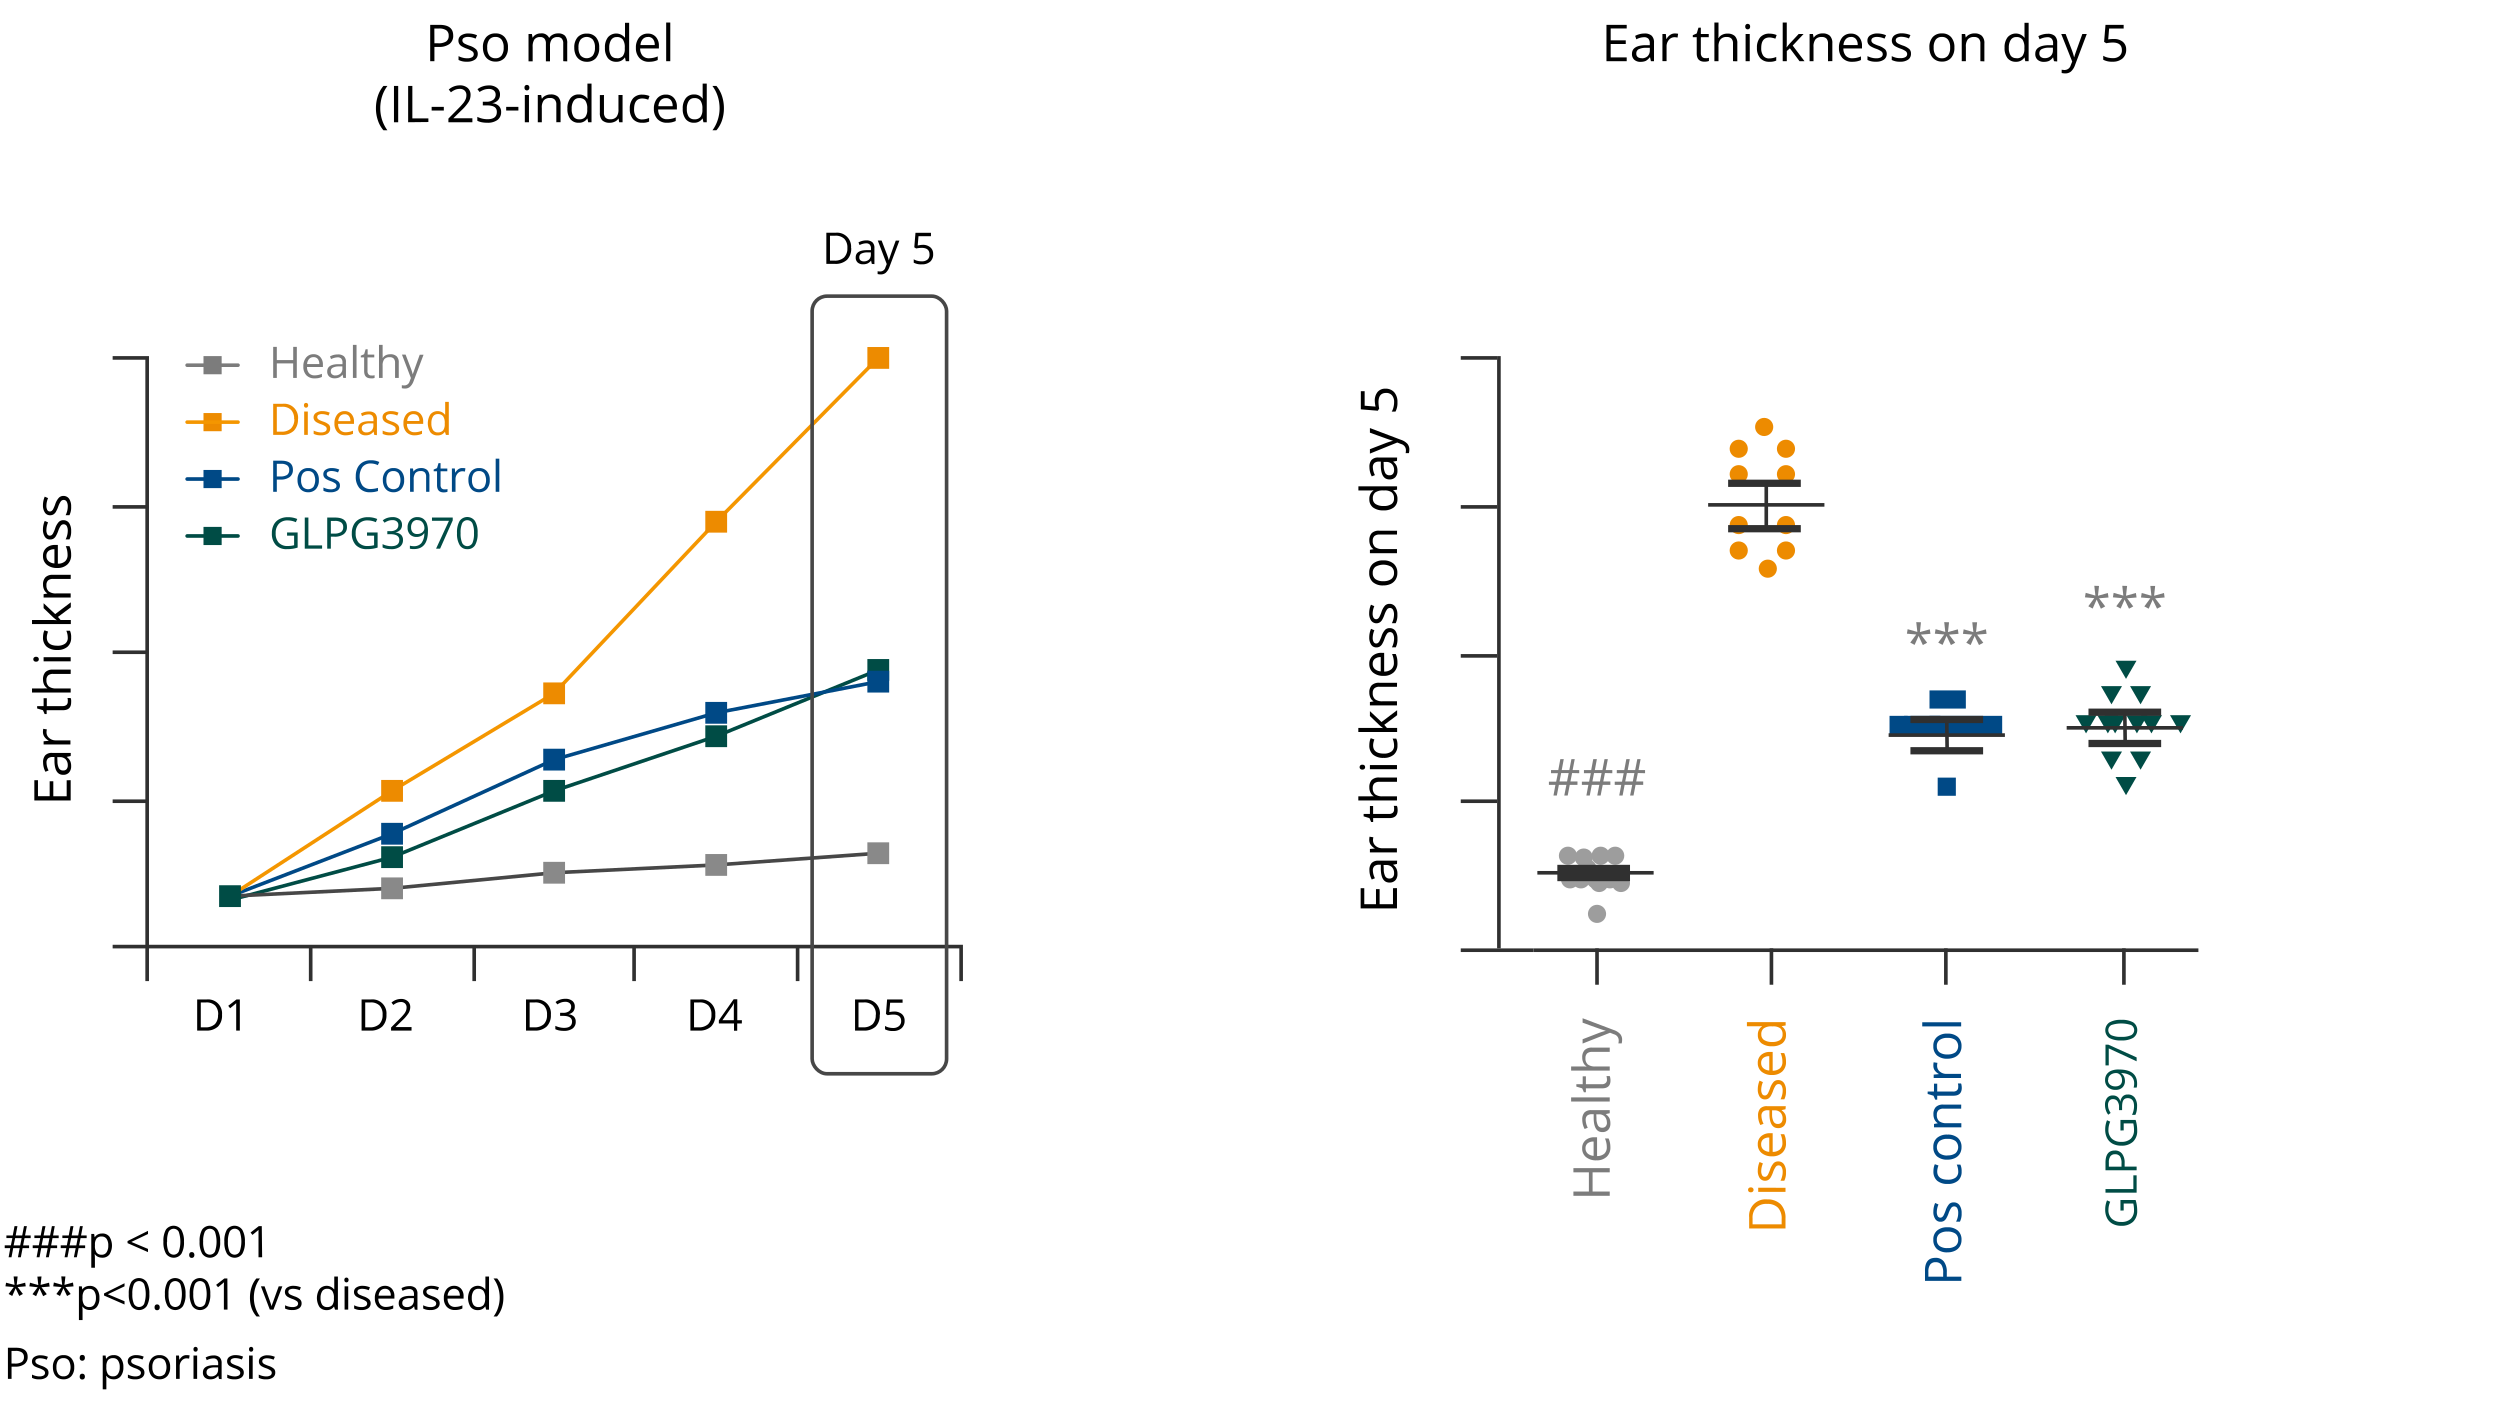 <svg xmlns="http://www.w3.org/2000/svg" width="688" height="387" viewBox="0 0 688 387"><defs><style>.cls-1,.cls-10,.cls-11,.cls-12,.cls-5,.cls-8,.cls-9{fill:none}.cls-1,.cls-5{stroke:#303030}.cls-1,.cls-10,.cls-11,.cls-12,.cls-5,.cls-9{stroke-miterlimit:10}.cls-2{fill:#7c7c7c}.cls-3{fill:#9d9d9d}.cls-4{fill:#ed8b00}.cls-5{stroke-width:2px}.cls-6{fill:#004c45}.cls-7{fill:#004986}.cls-9{stroke:#004c45}.cls-10,.cls-11,.cls-12,.cls-9{stroke-linecap:round}.cls-10{stroke:#004986}.cls-11{stroke:#f49600}.cls-12{stroke:#474747}.cls-13{fill:#898989}</style></defs><g id="grafiken"><path class="cls-1" d="M130.5 260v10M85.5 260v10M41 260.5H31M41 179.5H31M41 220.5H31M41 98.5H31M41 139.5H31M40.5 260v10M41 260.5h223M40.5 261V98M174.5 260v10M219.5 260v10M264.5 260v10M439.5 261v10M422 261.5h-10M412 261.5h-10M412 98.5h-10M412 139.5h-10M412 180.5h-10M412 220.5h-10"/><path class="cls-2" d="M528.65 171.25l-.29 2.7 2.72-.76.18 1.24-2.61.22 1.7 2.23-1.18.64L528 175l-1.1 2.48-1.2-.64 1.65-2.23-2.57-.22.2-1.24 2.67.76-.3-2.7zM536.38 171.25l-.3 2.7 2.72-.76.18 1.24-2.6.22 1.69 2.23-1.17.64-1.21-2.52-1.09 2.48-1.2-.64 1.65-2.23-2.58-.22.2-1.24 2.67.76-.29-2.7zM544.1 171.25l-.29 2.7 2.72-.76.17 1.24-2.6.22 1.7 2.23-1.18.64-1.2-2.48-1.1 2.48-1.2-.64 1.65-2.23-2.57-.22.2-1.24 2.67.76-.3-2.7zM577.65 161.25l-.29 2.7 2.72-.76.18 1.24-2.61.22 1.7 2.23-1.18.64L577 165l-1.1 2.48-1.2-.64 1.65-2.23-2.57-.22.2-1.24 2.67.76-.3-2.7zM585.38 161.25l-.3 2.7 2.72-.76.18 1.24-2.6.22 1.69 2.23-1.17.64-1.21-2.52-1.09 2.48-1.2-.64 1.65-2.23-2.58-.22.2-1.24 2.67.76-.29-2.7zM593.1 161.25l-.29 2.7 2.72-.76.17 1.24-2.6.22 1.7 2.23-1.18.64-1.2-2.48-1.1 2.48-1.2-.64 1.65-2.23-2.57-.22.2-1.24 2.67.76-.3-2.7zM432.64 212.74l-.45 2.32h1.93v.94H432l-.57 2.94h-.94l.58-2.94H429l-.56 2.94h-.93l.54-2.94h-1.79v-.89h2l.47-2.32h-1.89v-.87h2l.56-3h.95l-.56 3h2.09l.57-3h.92l-.58 3h1.81v.87zm-3.46 2.32h2.07l.45-2.32h-2.07zM441.68 212.74l-.45 2.32h1.94v.94h-2.1l-.58 2.94h-.93l.57-2.94h-2.07l-.56 2.94h-.93l.55-2.94h-1.79v-.89h2l.46-2.32h-1.89v-.87h2l.56-3h1l-.56 3h2.09l.57-3h.92l-.58 3h1.81v.87zm-3.45 2.32h2.07l.45-2.32h-2.07zM450.73 212.74l-.45 2.32h1.93v.94h-2.1l-.57 2.94h-.94l.58-2.94h-2.08l-.56 2.94h-.93l.55-2.94h-1.79v-.89h2l.47-2.32h-1.9v-.87H447l.56-3h.95l-.56 3H450l.58-3h.91l-.57 3h1.8v.87zm-3.46 2.32h2.07l.45-2.32h-2.07z"/><path class="cls-1" d="M422 261.5h183M412.5 261V98"/><circle class="cls-3" cx="439.5" cy="251.5" r="2.5"/><circle class="cls-3" cx="432.08" cy="242" r="2.5"/><circle class="cls-3" cx="435.08" cy="242" r="2.5"/><circle class="cls-3" cx="433.08" cy="241" r="2.5"/><circle class="cls-3" cx="435.86" cy="236" r="2.5"/><circle class="cls-3" cx="439.08" cy="242" r="2.5"/><circle class="cls-3" cx="440.08" cy="243" r="2.5"/><circle class="cls-3" cx="443.08" cy="242" r="2.5"/><circle class="cls-3" cx="446.08" cy="243" r="2.5"/><circle class="cls-3" cx="431.5" cy="235.5" r="2.5"/><circle class="cls-3" cx="440.5" cy="235.5" r="2.5"/><circle class="cls-3" cx="444.5" cy="235.5" r="2.5"/><circle class="cls-4" cx="486.5" cy="156.5" r="2.5"/><circle class="cls-4" cx="485.5" cy="117.5" r="2.5"/><circle class="cls-4" cx="478.5" cy="130.5" r="2.5"/><circle class="cls-4" cx="491.5" cy="130.5" r="2.5"/><circle class="cls-4" cx="478.5" cy="144.5" r="2.5"/><circle class="cls-4" cx="478.5" cy="151.5" r="2.5"/><circle class="cls-4" cx="478.5" cy="123.5" r="2.5"/><circle class="cls-4" cx="491.5" cy="144.5" r="2.5"/><circle class="cls-4" cx="491.5" cy="151.5" r="2.5"/><circle class="cls-4" cx="491.5" cy="123.5" r="2.5"/><circle class="cls-3" cx="436.86" cy="239" r="2.5"/><path class="cls-5" d="M475.58 145.5h20M475.58 133h20"/><path class="cls-1" d="M502.08 138.94h-32M486.08 133.63v11.25"/><path class="cls-5" d="M428.58 241.5h20M428.58 239h20"/><path class="cls-1" d="M455.08 240.19h-32M439.08 239.13v2.25M487.5 261v10M535.5 261v10M584.5 261v10"/><path class="cls-6" d="M585.08 218.83l-2.89-5h5.78l-2.89 5zM589.08 193.83l-2.89-5h5.78l-2.89 5zM585.08 186.83l-2.89-5h5.78l-2.89 5zM581.08 193.83l-2.89-5h5.78l-2.89 5zM589.08 211.83l-2.89-5h5.78l-2.89 5zM581.08 211.83l-2.89-5h5.78l-2.89 5zM588.08 201.83l-2.89-5h5.78l-2.89 5zM580.08 201.83l-2.89-5h5.78l-2.89 5zM600.08 201.83l-2.89-5h5.78l-2.89 5z"/><path class="cls-6" d="M592.08 201.83l-2.89-5h5.78l-2.89 5zM582.08 201.83l-2.89-5h5.78l-2.89 5zM574.08 201.83l-2.89-5h5.78l-2.89 5z"/><path class="cls-7" d="M536 190h5v5h-5zM533.25 214h5v5h-5zM531 190h5v5h-5zM536 197h5v5h-5zM541 197h5v5h-5zM546 197h5v5h-5zM531 197h5v5h-5z"/><path class="cls-7" d="M529 197h5v5h-5zM524 197h5v5h-5z"/><path class="cls-7" d="M520 197h5v5h-5z"/><path class="cls-5" d="M525.75 206.61h20M525.75 198h20"/><path class="cls-1" d="M551.75 202.3h-32M535.75 198.39l.11 8.61"/><g><path class="cls-5" d="M574.75 204.61h20M574.75 196h20"/><path class="cls-1" d="M600.75 200.3h-32M584.75 196.39l.11 8.61"/></g><g><path class="cls-8" d="M22.38 259.68a5.43 5.43 0 01-.61 2.89 2.05 2.05 0 01-1.86.95 2 2 0 01-1.83-1 5.3 5.3 0 01-.63-2.86 5.42 5.42 0 01.61-2.9 2.06 2.06 0 011.85-.94 2 2 0 011.84 1 5.28 5.28 0 01.63 2.86zm-4.07 0a5.43 5.43 0 00.38 2.37 1.28 1.28 0 001.22.74 1.3 1.3 0 001.23-.75 7.52 7.52 0 000-4.72 1.29 1.29 0 00-1.23-.74 1.27 1.27 0 00-1.22.73 5.37 5.37 0 00-.38 2.37zM23.64 262.88a.74.74 0 01.16-.52.54.54 0 01.44-.18.59.59 0 01.46.18.74.74 0 01.17.52.73.73 0 01-.17.51.59.59 0 01-.46.18.63.63 0 01-.43-.16.73.73 0 01-.17-.53zM31 263.42h-4.89v-.73l2-2a13.25 13.25 0 001.18-1.29 3.1 3.1 0 00.43-.76 2.05 2.05 0 00.14-.79 1.27 1.27 0 00-.36-.95 1.38 1.38 0 00-1-.34 2.54 2.54 0 00-.88.15 3.42 3.42 0 00-.93.56l-.45-.58a3.47 3.47 0 012.25-.86 2.38 2.38 0 011.65.54 1.88 1.88 0 01.59 1.45 2.74 2.74 0 01-.4 1.4 8.8 8.8 0 01-1.52 1.78l-1.63 1.59H31zM37 259.68a5.43 5.43 0 01-.61 2.89 2.05 2.05 0 01-1.86.95 2 2 0 01-1.83-1 5.3 5.3 0 01-.63-2.86 5.42 5.42 0 01.61-2.9 2.25 2.25 0 013.69.05 5.28 5.28 0 01.63 2.87zm-4.07 0a5.43 5.43 0 00.38 2.37 1.28 1.28 0 001.22.74 1.3 1.3 0 001.23-.75 7.52 7.52 0 000-4.72 1.29 1.29 0 00-1.23-.74 1.27 1.27 0 00-1.22.73 5.37 5.37 0 00-.39 2.37z"/><g><path class="cls-8" d="M22.38 206a5.43 5.43 0 01-.61 2.89 2 2 0 01-1.86 1 2.05 2.05 0 01-1.83-1 7 7 0 010-5.76 2 2 0 011.85-1 2 2 0 011.84 1 5.33 5.33 0 01.61 2.87zm-4.07 0a5.37 5.37 0 00.38 2.37 1.26 1.26 0 001.22.74 1.3 1.3 0 001.23-.75 5.56 5.56 0 00.38-2.36 5.48 5.48 0 00-.38-2.35 1.3 1.3 0 00-1.23-.75 1.26 1.26 0 00-1.22.74 5.35 5.35 0 00-.38 2.36zM23.64 209.21a.74.74 0 01.16-.52.57.57 0 01.44-.17.62.62 0 01.46.17.74.74 0 01.17.52.73.73 0 01-.17.51.67.67 0 01-.89 0 .72.72 0 01-.17-.51zM31 209.75h-4.89V209l2-2a14.26 14.26 0 001.18-1.3 3.25 3.25 0 00.43-.75 2.09 2.09 0 00.14-.79 1.26 1.26 0 00-.36-1 1.38 1.38 0 00-1-.35 2.54 2.54 0 00-.88.15 3.42 3.42 0 00-.93.56l-.45-.58a3.47 3.47 0 012.25-.86 2.38 2.38 0 011.65.54 1.88 1.88 0 01.59 1.45 2.74 2.74 0 01-.4 1.4 8.53 8.53 0 01-1.49 1.76l-1.63 1.6H31zM34.38 205.2a2.74 2.74 0 011.86.58 2 2 0 01.67 1.6 2.32 2.32 0 01-.73 1.82 3 3 0 01-2 .66 3.7 3.7 0 01-1.92-.41v-.82a2.81 2.81 0 00.89.37 4.68 4.68 0 001 .12 2.11 2.11 0 001.4-.42 1.52 1.52 0 00.5-1.22q0-1.56-1.92-1.56a7.49 7.49 0 00-1.3.14l-.43-.28.28-3.49h3.71v.78h-3l-.19 2.24a5.79 5.79 0 011.18-.11z"/></g><g><path class="cls-8" d="M22.38 152.35a5.37 5.37 0 01-.61 2.88 2 2 0 01-1.86 1 2.05 2.05 0 01-1.83-1 5.32 5.32 0 01-.63-2.86 5.42 5.42 0 01.61-2.9 2 2 0 011.85-.94 2.06 2.06 0 011.84 1 5.34 5.34 0 01.63 2.82zm-4.07 0a5.43 5.43 0 00.38 2.37 1.28 1.28 0 001.22.74 1.3 1.3 0 001.23-.75 5.59 5.59 0 00.38-2.36 5.53 5.53 0 00-.38-2.36 1.3 1.3 0 00-1.23-.75 1.28 1.28 0 00-1.22.74 5.37 5.37 0 00-.38 2.37zM23.64 155.55a.74.74 0 01.16-.52.54.54 0 01.44-.18.59.59 0 01.46.18.74.74 0 01.17.52.73.73 0 01-.17.51.59.59 0 01-.46.18.6.6 0 01-.43-.17.69.69 0 01-.17-.52zM30.74 150.38a1.73 1.73 0 01-.4 1.17 2.1 2.1 0 01-1.14.61 2.08 2.08 0 011.33.57A1.69 1.69 0 0131 154a2 2 0 01-.74 1.65 3.42 3.42 0 01-2.11.57 6 6 0 01-1.15-.12 3.71 3.71 0 01-1-.31V155a4.57 4.57 0 001 .36 4.29 4.29 0 001 .13c1.29 0 1.93-.51 1.93-1.52s-.71-1.35-2.13-1.35h-.74v-.73H28a2.22 2.22 0 001.38-.39 1.26 1.26 0 00.51-1.07 1.06 1.06 0 00-.37-.86 1.61 1.61 0 00-1-.31 3.12 3.12 0 00-.93.14 3.75 3.75 0 00-1 .49l-.43-.58a3.72 3.72 0 011.06-.57 4.07 4.07 0 011.27-.2 2.56 2.56 0 011.69.5 1.66 1.66 0 01.56 1.34zM37 152.35a5.37 5.37 0 01-.61 2.88 2.24 2.24 0 01-3.69 0 5.32 5.32 0 01-.63-2.86 5.42 5.42 0 01.61-2.9 2.25 2.25 0 013.69 0 5.34 5.34 0 01.63 2.88zm-4.07 0a5.43 5.43 0 00.38 2.37 1.28 1.28 0 001.22.74 1.3 1.3 0 001.23-.75 5.59 5.59 0 00.38-2.36 5.53 5.53 0 00-.38-2.36 1.3 1.3 0 00-1.23-.75 1.28 1.28 0 00-1.22.74 5.37 5.37 0 00-.39 2.37z"/></g><g><path class="cls-8" d="M22.38 98.68a5.43 5.43 0 01-.61 2.89 2.05 2.05 0 01-1.86 1 2 2 0 01-1.83-1 5.3 5.3 0 01-.63-2.86 5.42 5.42 0 01.61-2.9 2.06 2.06 0 011.85-.94 2 2 0 011.84 1 5.28 5.28 0 01.63 2.81zm-4.07 0a5.43 5.43 0 00.38 2.37 1.28 1.28 0 001.22.74 1.3 1.3 0 001.23-.75 7.52 7.52 0 000-4.72 1.29 1.29 0 00-1.23-.74 1.27 1.27 0 00-1.22.73 5.37 5.37 0 00-.38 2.37zM23.64 101.88a.74.74 0 01.16-.52.54.54 0 01.44-.18.59.59 0 01.46.18.74.74 0 01.17.52.73.73 0 01-.17.51.59.59 0 01-.46.18.63.63 0 01-.43-.16.73.73 0 01-.17-.53zM30.74 96.71a1.73 1.73 0 01-.4 1.17 2 2 0 01-1.14.61 2.19 2.19 0 011.33.57 1.7 1.7 0 01.44 1.21 2 2 0 01-.74 1.64 3.42 3.42 0 01-2.11.57 6 6 0 01-1.08-.09 3.71 3.71 0 01-1-.31v-.81a5.13 5.13 0 001 .37 4.82 4.82 0 001 .12c1.29 0 1.93-.5 1.93-1.51s-.71-1.36-2.13-1.36h-.74v-.69h.9a2.22 2.22 0 001.38-.39 1.25 1.25 0 00.51-1.07 1 1 0 00-.37-.85 1.55 1.55 0 00-1-.31 3.12 3.12 0 00-.93.13 4.09 4.09 0 00-1 .49l-.43-.57a3.49 3.49 0 011.06-.57 3.8 3.8 0 011.27-.21 2.62 2.62 0 011.69.5 1.66 1.66 0 01.56 1.36zM34.38 97.86a2.75 2.75 0 011.86.59 2 2 0 01.67 1.6 2.3 2.3 0 01-.73 1.81 3 3 0 01-2 .66 3.71 3.71 0 01-1.92-.4v-.82a2.59 2.59 0 00.89.36 4.17 4.17 0 001 .13 2.11 2.11 0 001.4-.42 1.53 1.53 0 00.5-1.23q0-1.56-1.92-1.56a7.69 7.69 0 00-1.3.15l-.43-.28.28-3.45h3.71v.78h-3L33.21 98a5.81 5.81 0 011.17-.14z"/></g><g><path class="cls-9" d="M107.9 235.89l-44.6 11.8M152.5 217.64l-44.6 18.25M197.1 202.61l-44.6 15.03M241.7 184.37l-44.6 18.24"/><g><path class="cls-10" d="M107.9 229.45l-44.6 17.17M152.5 209.05l-44.6 20.4M197.1 196.17l-44.6 12.88M241.7 187.59l-44.6 8.58"/></g><g><path class="cls-11" d="M107.9 217.64l-44.6 28.98M152.5 190.81l-44.6 26.83M197.1 143.58l-44.6 47.23M241.7 98.5l-44.6 45.08"/></g><g><path class="cls-12" d="M107.9 244.47l-44.6 2.15M152.5 240.18l-44.6 4.29M197.1 238.03l-44.6 2.15M241.7 234.81l-44.6 3.22"/></g></g><g><path class="cls-8" d="M60.3 244.69h6v6h-6z"/><path class="cls-6" d="M104.9 232.89h6v6h-6zM149.5 214.64h6v6h-6zM194.1 199.61h6v6h-6zM238.7 181.37h6v6h-6z"/><g><path class="cls-8" d="M60.3 243.62h6v6h-6z"/><path class="cls-7" d="M104.9 226.45h6v6h-6zM149.5 206.05h6v6h-6zM194.1 193.17h6v6h-6zM238.7 184.59h6v6h-6z"/></g><g><path class="cls-8" d="M60.3 244.62h6v5h-6z"/><path class="cls-4" d="M104.9 214.64h6v6h-6zM149.5 187.81h6v6h-6zM194.1 140.58h6v6h-6zM238.7 95.5h6v6h-6z"/></g><g><path class="cls-6" d="M60.3 243.62h6v6h-6z"/><path class="cls-13" d="M104.9 241.47h6v6h-6zM149.5 237.18h6v6h-6zM194.1 235.03h6v6h-6zM238.7 231.81h6v6h-6z"/></g></g></g><rect x="223.5" y="81.5" width="37" height="214" rx="4.09" stroke="#474747" stroke-miterlimit="10" fill="none"/><g><path d="M61.1 279.25a4.36 4.36 0 01-1.1 3.25 4.61 4.61 0 01-3.32 1.12h-2.42v-8.57h2.62a3.85 3.85 0 014.22 4.2zm-1.06 0a3.46 3.46 0 00-.84-2.53 3.39 3.39 0 00-2.5-.85h-1.44v6.85h1.21a3.71 3.71 0 002.68-.88 3.49 3.49 0 00.85-2.55zM66 283.62h-1v-6.11-1.44a3.71 3.71 0 01-.28.26c-.1.09-.56.47-1.39 1.14l-.52-.67 2.27-1.75H66z"/></g><g><path d="M106.35 279.25a4.36 4.36 0 01-1.15 3.25 4.61 4.61 0 01-3.32 1.12h-2.37v-8.57h2.62a3.85 3.85 0 014.22 4.2zm-1.06 0a3.46 3.46 0 00-.84-2.53 3.39 3.39 0 00-2.5-.85h-1.44v6.85h1.21a3.71 3.71 0 002.68-.88 3.49 3.49 0 00.89-2.55zM113.25 283.62h-5.63v-.84l2.25-2.27a15.31 15.31 0 001.36-1.49 3.67 3.67 0 00.5-.86 2.72 2.72 0 00.16-.91 1.44 1.44 0 00-.42-1.09 1.56 1.56 0 00-1.15-.4 2.83 2.83 0 00-1 .18 4.16 4.16 0 00-1.07.63l-.51-.66a4 4 0 012.58-1 2.69 2.69 0 011.89.62 2.11 2.11 0 01.69 1.66 3.26 3.26 0 01-.46 1.61 10.59 10.59 0 01-1.71 2l-1.88 1.84h4.41z"/></g><g><path d="M151.6 279.25a4.36 4.36 0 01-1.15 3.25 4.61 4.61 0 01-3.32 1.12h-2.37v-8.57h2.62a3.85 3.85 0 014.22 4.2zm-1.06 0a3.46 3.46 0 00-.84-2.53 3.39 3.39 0 00-2.5-.85h-1.44v6.85H147a3.71 3.71 0 002.68-.88 3.49 3.49 0 00.86-2.55zM158.18 277.07a2 2 0 01-.46 1.34 2.31 2.31 0 01-1.31.7 2.47 2.47 0 011.53.66 1.93 1.93 0 01.5 1.38 2.24 2.24 0 01-.85 1.89 3.93 3.93 0 01-2.41.65 6.88 6.88 0 01-1.25-.1 4.43 4.43 0 01-1.1-.36v-.92a5.23 5.23 0 001.19.41 5.17 5.17 0 001.19.15q2.22 0 2.22-1.74c0-1-.81-1.56-2.45-1.56h-.84v-.84h.86a2.61 2.61 0 001.59-.44 1.47 1.47 0 00.59-1.23 1.22 1.22 0 00-.43-1 1.78 1.78 0 00-1.17-.36 3.62 3.62 0 00-1.06.15 4.93 4.93 0 00-1.14.56l-.49-.65a3.86 3.86 0 011.22-.65 4.33 4.33 0 011.45-.24 2.94 2.94 0 011.93.57 1.9 1.9 0 01.69 1.63z"/></g><g><path d="M196.85 279.25a4.36 4.36 0 01-1.15 3.25 4.61 4.61 0 01-3.32 1.12H190v-8.57h2.62a3.85 3.85 0 014.22 4.2zm-1.06 0a3.46 3.46 0 00-.84-2.53 3.39 3.39 0 00-2.5-.85H191v6.85h1.21a3.71 3.71 0 002.68-.88 3.49 3.49 0 00.9-2.55zM204.15 281.65h-1.27v2H202v-2h-4.17v-.85l4.07-5.8h1v5.76h1.27zm-2.2-.89v-2.84c0-.56 0-1.19.06-1.9a8.31 8.31 0 01-.53.94l-2.67 3.8z"/></g><g><path d="M242.1 279.25a4.36 4.36 0 01-1.1 3.25 4.61 4.61 0 01-3.32 1.12h-2.37v-8.57h2.62a3.85 3.85 0 014.22 4.2zm-1.06 0a3.46 3.46 0 00-.84-2.53 3.39 3.39 0 00-2.5-.85h-1.44v6.85h1.21a3.71 3.71 0 002.68-.88 3.49 3.49 0 00.85-2.55zM246.05 278.38a3.15 3.15 0 012.13.68 2.31 2.31 0 01.77 1.83 2.65 2.65 0 01-.85 2.09 3.38 3.38 0 01-2.33.75 4.31 4.31 0 01-2.21-.46v-.94a3.2 3.2 0 001 .42 5.06 5.06 0 001.2.15 2.41 2.41 0 001.6-.49A1.72 1.72 0 00248 281c0-1.19-.74-1.79-2.2-1.79a9.12 9.12 0 00-1.49.17l-.5-.32.32-4h4.26v.9h-3.43l-.22 2.57a6.88 6.88 0 011.31-.15z"/></g></g><g id="EN"><path class="cls-2" d="M56 98h5v5h-5z"/><path stroke="#7c7c7c" stroke-linecap="round" stroke-miterlimit="10" fill="none" d="M51.5 100.5h14"/><path class="cls-4" d="M56 113.67h5v5h-5z"/><path class="cls-11" d="M51.5 116.17h14"/><path class="cls-7" d="M56 129.33h5v5h-5z"/><path class="cls-10" d="M51.5 131.83h14"/><path class="cls-6" d="M56 145h5v5h-5z"/><path class="cls-9" d="M51.5 147.5h14"/><path d="M7.61 373.4a2.4 2.4 0 01-.89 2 4 4 0 01-2.54.7h-1v3.37h-1v-8.57H4.4c2.14 0 3.21.84 3.21 2.5zm-4.44 1.85h.9a3.4 3.4 0 001.93-.43 1.59 1.59 0 00.59-1.37 1.49 1.49 0 00-.59-1.27 2.89 2.89 0 00-1.73-.41h-1.1zM13.35 377.72a1.59 1.59 0 01-.67 1.38 3.08 3.08 0 01-1.87.49 4 4 0 01-2-.41v-.9a4.5 4.5 0 001 .37 4.1 4.1 0 001 .14 2.31 2.31 0 001.17-.25.79.79 0 00.41-.74.82.82 0 00-.32-.64 5 5 0 00-1.27-.63 7.46 7.46 0 01-1.26-.53 1.89 1.89 0 01-.56-.57 1.5 1.5 0 01-.18-.76 1.42 1.42 0 01.64-1.23 2.91 2.91 0 011.75-.46 5.16 5.16 0 012 .42l-.35.79a4.72 4.72 0 00-1.75-.39 2 2 0 00-1 .21.68.68 0 00-.36.6.72.72 0 00.14.44 1.18 1.18 0 00.42.35 10.32 10.32 0 001.13.47 4.27 4.27 0 011.54.84 1.46 1.46 0 01.39 1.01zM20.43 376.25a3.6 3.6 0 01-.79 2.46 2.82 2.82 0 01-2.19.88 2.92 2.92 0 01-1.53-.41 2.65 2.65 0 01-1-1.16 4.05 4.05 0 01-.36-1.77 3.54 3.54 0 01.78-2.44 2.77 2.77 0 012.18-.88 2.71 2.71 0 012.14.9 3.51 3.51 0 01.77 2.42zm-4.9 0a3.05 3.05 0 00.5 1.88 1.69 1.69 0 001.44.64 1.71 1.71 0 001.45-.64 3.75 3.75 0 000-3.74 1.74 1.74 0 00-1.46-.63 1.74 1.74 0 00-1.44.62 3.07 3.07 0 00-.49 1.87zM21.94 373.68c0-.53.23-.8.7-.8s.72.27.72.8a.82.82 0 01-.2.58.67.67 0 01-.52.21.68.68 0 01-.5-.19.79.79 0 01-.2-.6zm0 5.17a.9.9 0 01.18-.6.67.67 0 01.52-.2.72.72 0 01.53.2.9.9 0 01.19.6.84.84 0 01-.2.59.7.7 0 01-.52.2.71.71 0 01-.5-.18.83.83 0 01-.2-.61zM31.29 379.59a2.88 2.88 0 01-1.15-.23 2.31 2.31 0 01-.87-.72h-.07a8.22 8.22 0 01.07 1.07v2.64h-1v-9.3h.79l.13.88h.05a2.22 2.22 0 01.87-.76 2.66 2.66 0 011.15-.24 2.37 2.37 0 012 .87 3.88 3.88 0 01.69 2.45 3.81 3.81 0 01-.7 2.46 2.37 2.37 0 01-1.96.88zm-.14-5.83a1.75 1.75 0 00-1.43.54 2.86 2.86 0 00-.45 1.74v.21a3.22 3.22 0 00.45 1.94 1.72 1.72 0 001.45.58 1.49 1.49 0 001.3-.67 3.16 3.16 0 00.48-1.86 3 3 0 00-.48-1.84 1.53 1.53 0 00-1.32-.64zM39.75 377.72a1.61 1.61 0 01-.67 1.38 3.11 3.11 0 01-1.88.49 4.07 4.07 0 01-2-.41v-.9a4.58 4.58 0 001 .37 4.1 4.1 0 001 .14 2.31 2.31 0 001.17-.25.83.83 0 00.08-1.38 4.9 4.9 0 00-1.26-.63 7.1 7.1 0 01-1.28-.58 1.78 1.78 0 01-.56-.57 1.5 1.5 0 01-.19-.76 1.44 1.44 0 01.64-1.23 2.93 2.93 0 011.75-.46 5.13 5.13 0 012 .42l-.34.79a4.77 4.77 0 00-1.76-.39 2.07 2.07 0 00-1 .21.69.69 0 00-.35.6.72.72 0 00.13.44 1.33 1.33 0 00.43.35 9.91 9.91 0 001.12.47 4.34 4.34 0 011.55.84 1.5 1.5 0 01.42 1.06zM46.82 376.25a3.55 3.55 0 01-.79 2.46 2.79 2.79 0 01-2.18.88 2.87 2.87 0 01-1.53-.41 2.59 2.59 0 01-1-1.16 3.91 3.91 0 01-.37-1.77 3.54 3.54 0 01.79-2.44 2.75 2.75 0 012.18-.88 2.71 2.71 0 012.14.9 3.51 3.51 0 01.76 2.42zm-4.89 0a3.12 3.12 0 00.49 1.88 2 2 0 002.9 0 3.75 3.75 0 000-3.74 1.75 1.75 0 00-1.46-.63 1.72 1.72 0 00-1.44.62 3 3 0 00-.49 1.87zM51.41 372.93a4.4 4.4 0 01.77.07l-.14.9a3.85 3.85 0 00-.7-.08 1.71 1.71 0 00-1.33.63 2.31 2.31 0 00-.56 1.58v3.44h-1v-6.42h.8l.12 1.19a2.93 2.93 0 01.86-1 1.94 1.94 0 011.18-.31zM53.25 371.31a.64.64 0 01.16-.49.6.6 0 01.41-.16.62.62 0 01.41.16.79.79 0 010 1 .57.57 0 01-.41.16.56.56 0 01-.41-.16.66.66 0 01-.16-.51zm1 8.16h-1v-6.42h1zM60.27 379.47l-.2-.91a2.66 2.66 0 01-1 .81 2.81 2.81 0 01-1.19.22 2.18 2.18 0 01-1.5-.49 1.81 1.81 0 01-.54-1.4c0-1.3 1-2 3.11-2h1.09v-.4a1.6 1.6 0 00-.33-1.11 1.32 1.32 0 00-1-.36 4.18 4.18 0 00-1.81.49l-.3-.75a4.78 4.78 0 011-.4 4.39 4.39 0 011.13-.15 2.46 2.46 0 011.71.51 2.18 2.18 0 01.55 1.64v4.38zm-2.2-.68a2 2 0 001.43-.5 1.87 1.87 0 00.52-1.4v-.58h-1a3.6 3.6 0 00-1.67.36 1.11 1.11 0 00-.51 1 1 1 0 00.32.8 1.34 1.34 0 00.91.32zM67.09 377.72a1.61 1.61 0 01-.67 1.38 3.11 3.11 0 01-1.88.49 4.07 4.07 0 01-2-.41v-.9a4.58 4.58 0 001 .37 4.1 4.1 0 001 .14 2.31 2.31 0 001.17-.25.83.83 0 00.08-1.38 4.73 4.73 0 00-1.26-.63 7.1 7.1 0 01-1.28-.58 1.78 1.78 0 01-.56-.57 1.5 1.5 0 01-.19-.76 1.44 1.44 0 01.64-1.23 2.94 2.94 0 011.76-.46 5.12 5.12 0 012 .42l-.34.79a4.77 4.77 0 00-1.76-.39 2.07 2.07 0 00-1 .21.69.69 0 00-.35.6.72.72 0 00.13.44 1.33 1.33 0 00.43.35 9.91 9.91 0 001.12.47 4.34 4.34 0 011.55.84 1.5 1.5 0 01.41 1.06zM68.54 371.31a.64.64 0 01.16-.49.6.6 0 01.41-.16.62.62 0 01.41.16.79.79 0 010 1 .57.57 0 01-.41.16.56.56 0 01-.41-.16.66.66 0 01-.16-.51zm1 8.16h-1v-6.42h1zM75.75 377.72a1.59 1.59 0 01-.67 1.38 3.08 3.08 0 01-1.87.49 4 4 0 01-2-.41v-.9a4.5 4.5 0 001 .37 4.1 4.1 0 001 .14 2.31 2.31 0 001.17-.25.84.84 0 00.09-1.38 5 5 0 00-1.27-.63A6.93 6.93 0 0172 376a1.82 1.82 0 01-.57-.57 1.5 1.5 0 01-.18-.76 1.42 1.42 0 01.64-1.23 2.91 2.91 0 011.75-.46 5.16 5.16 0 012 .42l-.35.79a4.72 4.72 0 00-1.75-.39 2 2 0 00-1 .21.68.68 0 00-.36.6.72.72 0 00.14.44 1.28 1.28 0 00.42.35 10.32 10.32 0 001.13.47 4.27 4.27 0 011.54.84 1.46 1.46 0 01.34 1.01z"/><g><path d="M19.45 214.71v5.58h-10v-5.58h1v4.41h3.22V215h1v4.14h3.68v-4.41zM19.45 208.06l-1.07.23v.05a3.14 3.14 0 01.95 1.12 3.36 3.36 0 01.25 1.39 2.51 2.51 0 01-.58 1.75 2.1 2.1 0 01-1.63.63q-2.28 0-2.38-3.63v-1.27h-.47a1.9 1.9 0 00-1.3.38 1.56 1.56 0 00-.42 1.21 5 5 0 00.57 2.12l-.87.35a5.64 5.64 0 01-.47-1.21 5.45 5.45 0 01-.17-1.33 2.83 2.83 0 01.6-2 2.47 2.47 0 011.9-.65h5.12zm-.8 2.57a2.35 2.35 0 00-.58-1.67 2.17 2.17 0 00-1.63-.6h-.68l.05 1.13a4.09 4.09 0 00.42 1.95 1.27 1.27 0 001.16.6 1.18 1.18 0 00.94-.37 1.58 1.58 0 00.32-1.04zM11.82 201.47a4.86 4.86 0 01.08-.9l1 .16a3.72 3.72 0 00-.1.82 2 2 0 00.74 1.55 2.64 2.64 0 001.84.65h4v1.13H12V204l1.38-.13v-.06a3.35 3.35 0 01-1.13-1 2.28 2.28 0 01-.43-1.34zM18.65 193.11a3.68 3.68 0 000-.58c0-.18-.06-.33-.09-.44h.87a2 2 0 01.15.54 5.42 5.42 0 010 .65c0 1.45-.76 2.17-2.29 2.17h-4.45v1.07h-.55l-.47-1.07-1.6-.48v-.65H12v-2.18h.88v2.18h4.41a1.56 1.56 0 001-.32 1.14 1.14 0 00.36-.89zM19.45 185.46H14.6a2 2 0 00-1.37.42 1.7 1.7 0 00-.45 1.31 2.16 2.16 0 00.64 1.72 3.22 3.22 0 002.11.55h3.92v1.13H8.81v-1.13H12a6.46 6.46 0 011 0v-.07a2.31 2.31 0 01-.85-.95 3.18 3.18 0 01-.31-1.41 2.89 2.89 0 01.65-2.06 2.76 2.76 0 012.08-.69h4.89zM9.92 182.09a.76.76 0 01-.57-.19.65.65 0 01-.18-.48.64.64 0 01.19-.47.73.73 0 01.56-.2.78.78 0 01.58.2.67.67 0 01.18.47.65.65 0 01-.18.48.78.78 0 01-.58.19zm9.53-1.23V182H12v-1.14zM19.58 175.46a3.18 3.18 0 01-1 2.52 4.07 4.07 0 01-2.83.89 4.29 4.29 0 01-2.91-.9 3.29 3.29 0 01-1-2.58 5.65 5.65 0 01.11-1.08 3.51 3.51 0 01.28-.85l1 .35a5.66 5.66 0 00-.25.82 4.15 4.15 0 00-.1.79c0 1.52 1 2.28 2.92 2.28a3.44 3.44 0 002.11-.56 1.92 1.92 0 00.74-1.65 5 5 0 00-.4-1.92h1a4.07 4.07 0 01.33 1.89zM15.61 170.67a13.67 13.67 0 01-1.09-.89L12 167.36V166l3.19 3 4.3-3.24v1.37l-3.54 2.65.73.85h2.81v1.12H8.81v-1.12h5.64c.25 0 .64 0 1.16.06zM19.45 159.32H14.6a2 2 0 00-1.37.41 1.72 1.72 0 00-.45 1.31 2.13 2.13 0 00.64 1.72 3.17 3.17 0 002.1.55h3.93v1.13H12v-.92l1-.18v-.06a2.35 2.35 0 01-.86-1 3.19 3.19 0 01-.3-1.4 2.84 2.84 0 01.65-2 2.77 2.77 0 012.09-.69h4.89zM19.58 152.69a3.43 3.43 0 01-1 2.62 3.91 3.91 0 01-2.81 1 4.39 4.39 0 01-2.88-.89 3 3 0 01-1.06-2.4 2.85 2.85 0 01.92-2.23 3.56 3.56 0 012.45-.82h.72v5.16a3 3 0 002-.66 2.31 2.31 0 00.68-1.79 6.17 6.17 0 00-.5-2.39h1a5.79 5.79 0 01.37 1.14 6.12 6.12 0 01.11 1.26zm-6.81.3a1.84 1.84 0 00.59 1.44 2.65 2.65 0 001.62.63v-3.91a2.49 2.49 0 00-1.64.48 1.68 1.68 0 00-.57 1.37zM17.4 143.16a1.89 1.89 0 011.62.78 3.73 3.73 0 01.56 2.19 4.67 4.67 0 01-.47 2.32h-1.05a5.34 5.34 0 00.43-1.16 5 5 0 00.16-1.19 2.64 2.64 0 00-.29-1.36 1 1 0 00-1.61-.1 5.66 5.66 0 00-.73 1.48 8.29 8.29 0 01-.68 1.48 2.07 2.07 0 01-.66.66 1.78 1.78 0 01-.89.21 1.66 1.66 0 01-1.44-.74 3.5 3.5 0 01-.53-2 6 6 0 01.49-2.37l.92.4a5.48 5.48 0 00-.46 2.05A2.32 2.32 0 0013 147a.77.77 0 00.7.41.85.85 0 00.51-.15 1.46 1.46 0 00.4-.49 10.38 10.38 0 00.56-1.32 4.78 4.78 0 011-1.8 1.71 1.71 0 011.23-.49zM17.4 136.48a1.89 1.89 0 011.62.78 3.73 3.73 0 01.56 2.19 4.71 4.71 0 01-.47 2.33h-1.05a5.54 5.54 0 00.43-1.16 5.15 5.15 0 00.16-1.2 2.67 2.67 0 00-.29-1.36.93.93 0 00-.86-.48 1 1 0 00-.75.38 5.66 5.66 0 00-.73 1.48 8.29 8.29 0 01-.68 1.48 2.07 2.07 0 01-.66.66 1.78 1.78 0 01-.89.22 1.66 1.66 0 01-1.44-.75 3.5 3.5 0 01-.53-2 6 6 0 01.49-2.37l.92.4a5.48 5.48 0 00-.46 2.05 2.36 2.36 0 00.25 1.22.79.79 0 00.7.41.86.86 0 00.51-.16 1.46 1.46 0 00.4-.49 10.38 10.38 0 00.56-1.32 4.87 4.87 0 011-1.8 1.71 1.71 0 011.21-.51z"/></g><g><path d="M124.72 9.76a2.78 2.78 0 01-1 2.33 4.67 4.67 0 01-3 .82h-1.17v3.93h-1.16v-10H121q3.72.01 3.72 2.92zm-5.17 2.15h1a3.84 3.84 0 002.24-.5 1.83 1.83 0 00.69-1.6 1.72 1.72 0 00-.65-1.47 3.34 3.34 0 00-2-.49h-1.3zM131.48 14.8a1.88 1.88 0 01-.78 1.61 3.66 3.66 0 01-2.19.57 4.66 4.66 0 01-2.32-.48v-1.05a5.25 5.25 0 001.15.43 4.67 4.67 0 001.2.16 2.68 2.68 0 001.36-.28.94.94 0 00.48-.87.93.93 0 00-.38-.75 6 6 0 00-1.48-.73 8.29 8.29 0 01-1.48-.68 2.07 2.07 0 01-.66-.66 1.77 1.77 0 01-.22-.88 1.68 1.68 0 01.75-1.45 3.5 3.5 0 012-.53 6.13 6.13 0 012.37.49l-.4.93a5.51 5.51 0 00-2-.47 2.47 2.47 0 00-1.22.25.8.8 0 00-.41.7.86.86 0 00.16.51 1.48 1.48 0 00.49.41 10.8 10.8 0 001.32.55 4.78 4.78 0 011.8 1 1.74 1.74 0 01.46 1.22zM139.79 13.09a4.16 4.16 0 01-.92 2.86 3.28 3.28 0 01-2.55 1 3.35 3.35 0 01-1.79-.48 3 3 0 01-1.2-1.35 4.73 4.73 0 01-.43-2.06 4.15 4.15 0 01.92-2.86 3.24 3.24 0 012.54-1 3.17 3.17 0 012.5 1 4.09 4.09 0 01.93 2.89zm-5.71 0a3.56 3.56 0 00.57 2.18 2 2 0 001.69.76 2 2 0 001.7-.75 3.58 3.58 0 00.57-2.19 3.49 3.49 0 00-.57-2.17 2 2 0 00-1.71-.75 2 2 0 00-1.68.74 3.48 3.48 0 00-.57 2.18zM155 16.84V12a2 2 0 00-.38-1.35 1.47 1.47 0 00-1.19-.45 1.93 1.93 0 00-1.56.61 2.89 2.89 0 00-.51 1.88v4.18h-1.13V12a2 2 0 00-.39-1.35 1.47 1.47 0 00-1.19-.45 1.9 1.9 0 00-1.57.64 3.49 3.49 0 00-.49 2.1v3.93h-1.14V9.35h.93l.18 1h.06a2.17 2.17 0 01.9-.85 2.72 2.72 0 011.31-.31 2.23 2.23 0 012.3 1.27 2.48 2.48 0 011-.93 3.13 3.13 0 011.45-.34 2.57 2.57 0 011.91.65 3 3 0 01.61 2.16v4.89zM164.9 13.09A4.12 4.12 0 01164 16a3.26 3.26 0 01-2.55 1 3.32 3.32 0 01-1.78-.48 3.12 3.12 0 01-1.21-1.35 4.74 4.74 0 01-.42-2.06 4.15 4.15 0 01.92-2.86 3.23 3.23 0 012.54-1 3.17 3.17 0 012.5 1 4.09 4.09 0 01.9 2.84zm-5.7 0a3.56 3.56 0 00.57 2.18 2.27 2.27 0 003.38 0 3.51 3.51 0 00.58-2.19 3.43 3.43 0 00-.58-2.17 2.3 2.3 0 00-3.39 0 3.49 3.49 0 00-.56 2.18zM172 15.83h-.06a2.65 2.65 0 01-2.36 1.17 2.8 2.8 0 01-2.29-1 4.45 4.45 0 01-.81-2.86 4.46 4.46 0 01.82-2.87 3 3 0 014.62.08h.08V6.28h1.14v10.56h-.93zm-2.27.2a2 2 0 001.69-.64 3.18 3.18 0 00.52-2v-.24a3.77 3.77 0 00-.53-2.27 2 2 0 00-1.69-.68 1.73 1.73 0 00-1.53.78 3.85 3.85 0 00-.53 2.19 3.68 3.68 0 00.53 2.16 1.77 1.77 0 001.53.67zM178.64 17a3.42 3.42 0 01-2.64-1 3.9 3.9 0 01-1-2.8 4.31 4.31 0 01.89-2.88 3 3 0 012.39-1.07 2.83 2.83 0 012.23.93 3.51 3.51 0 01.82 2.44v.72h-5.16a2.94 2.94 0 00.67 2 2.28 2.28 0 001.78.69 6 6 0 002.39-.51v1a5.79 5.79 0 01-1.14.37 6 6 0 01-1.23.11zm-.31-6.82a1.87 1.87 0 00-1.44.59 2.66 2.66 0 00-.63 1.63h3.92a2.5 2.5 0 00-.48-1.65 1.7 1.7 0 00-1.37-.59zM184.46 16.84h-1.13V6.2h1.13zM103.46 29.8a10.75 10.75 0 01.53-3.39 8.25 8.25 0 011.53-2.76h1.1a9.77 9.77 0 00-1.48 2.89 10.85 10.85 0 00-.49 3.25 10.65 10.65 0 00.5 3.21 10.11 10.11 0 001.46 2.85h-1.09a8 8 0 01-1.52-2.71 10.08 10.08 0 01-.54-3.34zM108.42 33.64v-10h1.16v10zM112.32 33.64v-10h1.16v8.94h4.41v1zM118.79 30.41v-1h3.35v1zM130 33.64h-6.6v-1L126 30a19.93 19.93 0 001.59-1.74 4.74 4.74 0 00.57-1 2.85 2.85 0 00.19-1.06 1.7 1.7 0 00-.48-1.27 1.9 1.9 0 00-1.35-.47 3.33 3.33 0 00-1.18.21 4.57 4.57 0 00-1.24.74l-.6-.77a4.58 4.58 0 013-1.15 3.2 3.2 0 012.21.72 2.49 2.49 0 01.79 1.94A3.7 3.7 0 01129 28a11.91 11.91 0 01-2 2.35l-2.19 2.14v.06H130zM137.6 26a2.26 2.26 0 01-.54 1.56 2.68 2.68 0 01-1.52.82v.05a2.84 2.84 0 011.78.77 2.23 2.23 0 01.59 1.61 2.63 2.63 0 01-1 2.2 4.52 4.52 0 01-2.81.77 8 8 0 01-1.45-.12 5.12 5.12 0 01-1.29-.42v-1.08a7.15 7.15 0 001.39.49 6.31 6.31 0 001.39.16c1.73 0 2.59-.67 2.59-2s-.95-1.81-2.86-1.81h-1v-1h1a3 3 0 001.85-.52 1.7 1.7 0 00.68-1.43 1.43 1.43 0 00-.5-1.15 2.07 2.07 0 00-1.36-.42 4.18 4.18 0 00-1.24.18 5.62 5.62 0 00-1.33.66l-.57-.77a4.71 4.71 0 011.42-.76 5 5 0 011.69-.28 3.42 3.42 0 012.26.67 2.23 2.23 0 01.83 1.82zM139.3 30.41v-1h3.36v1zM144.34 24.12a.74.74 0 01.19-.57.68.68 0 01.48-.18.67.67 0 01.47.18.74.74 0 01.2.57.77.77 0 01-.2.57.69.69 0 01-.95 0 .77.77 0 01-.19-.57zm1.23 9.52h-1.14v-7.49h1.14zM153.1 33.64v-4.85a1.93 1.93 0 00-.42-1.36 1.65 1.65 0 00-1.3-.46 2.16 2.16 0 00-1.72.64 3.17 3.17 0 00-.55 2.1v3.93H148v-7.49h.93l.18 1h.06a2.24 2.24 0 011-.85 3.11 3.11 0 011.41-.31 2.84 2.84 0 012 .65 2.77 2.77 0 01.69 2.09v4.89zM161.67 32.63h-.06a2.67 2.67 0 01-2.36 1.15 2.77 2.77 0 01-2.28-1 4.39 4.39 0 01-.82-2.86A4.46 4.46 0 01157 27a2.75 2.75 0 012.28-1 2.72 2.72 0 012.34 1.11h.09l-.05-.54V23h1.13v10.64h-.92zm-2.27.2a2 2 0 001.68-.64 3.18 3.18 0 00.53-2v-.24a3.77 3.77 0 00-.53-2.27 2 2 0 00-1.7-.68 1.72 1.72 0 00-1.52.78 3.77 3.77 0 00-.53 2.19 3.68 3.68 0 00.52 2.16 1.79 1.79 0 001.55.7zM166.21 26.15V31a2 2 0 00.42 1.37 1.7 1.7 0 001.31.45 2.11 2.11 0 001.71-.65 3.18 3.18 0 00.55-2.1v-3.92h1.13v7.49h-.93l-.17-1h-.06a2.18 2.18 0 01-1 .85 3.18 3.18 0 01-1.41.3 2.9 2.9 0 01-2-.65 2.8 2.8 0 01-.68-2.08v-4.9zM176.73 33.78a3.21 3.21 0 01-2.52-1 4.12 4.12 0 01-.89-2.83 4.2 4.2 0 01.91-2.9 3.23 3.23 0 012.58-1 5 5 0 011.08.12 3.55 3.55 0 01.85.27l-.35 1a6.07 6.07 0 00-.82-.25 4.07 4.07 0 00-.79-.09q-2.28 0-2.28 2.91a3.43 3.43 0 00.56 2.12 1.94 1.94 0 001.65.74 5.07 5.07 0 001.92-.41v1a4.12 4.12 0 01-1.9.32zM183.57 33.78a3.42 3.42 0 01-2.62-1 3.9 3.9 0 01-1-2.8 4.31 4.31 0 01.89-2.88 3 3 0 012.4-1.07 2.8 2.8 0 012.22.93 3.51 3.51 0 01.82 2.44v.72h-5.16a3 3 0 00.67 2 2.28 2.28 0 001.78.69 6 6 0 002.39-.51v1a5.79 5.79 0 01-1.14.37 5.89 5.89 0 01-1.25.11zm-.31-6.78a1.87 1.87 0 00-1.44.59 2.66 2.66 0 00-.63 1.63h3.92a2.5 2.5 0 00-.48-1.65 1.7 1.7 0 00-1.37-.57zM193.36 32.63h-.06a2.66 2.66 0 01-2.3 1.15 2.79 2.79 0 01-2.29-1 4.39 4.39 0 01-.82-2.86 4.52 4.52 0 01.82-2.87A2.76 2.76 0 01191 26a2.71 2.71 0 012.33 1.11h.09l-.05-.54V23h1.13v10.64h-.92zm-2.27.2a2 2 0 001.68-.64 3.18 3.18 0 00.53-2v-.24a3.77 3.77 0 00-.53-2.27 2 2 0 00-1.69-.68 1.73 1.73 0 00-1.53.78 3.77 3.77 0 00-.53 2.19 3.68 3.68 0 00.52 2.16 1.8 1.8 0 001.55.7zM199.22 29.8a10.36 10.36 0 01-.53 3.35 8.12 8.12 0 01-1.53 2.7h-1.09a9.83 9.83 0 001.45-2.85 10.36 10.36 0 00.51-3.21 10.86 10.86 0 00-.5-3.25 9.54 9.54 0 00-1.48-2.89h1.11a8.3 8.3 0 011.53 2.77 10.73 10.73 0 01.53 3.38z"/></g><g><path d="M6.75 340.73l-.39 2H8v.76H6.22L5.73 346h-.8l.49-2.52H3.64L3.16 346h-.79l.46-2.52H1.3v-.76H3l.4-2H1.76V340h1.75l.49-2.57h.8L4.32 340h1.79l.49-2.56h.79l-.5 2.56h1.55v.74zm-3 2h1.81l.39-2H4.17zM14.45 340.73l-.38 2h1.65v.76h-1.8l-.49 2.51h-.8l.49-2.52h-1.77l-.48 2.52h-.8l.47-2.52H9v-.76h1.68l.4-2H9.46V340h1.75l.48-2.56h.82L12 340h1.78l.5-2.56h.78L14.6 340h1.55v.74zm-3 2h1.77l.39-2h-1.74zM22.16 340.73l-.39 2h1.66v.76h-1.8l-.49 2.51h-.81l.5-2.52h-1.78l-.48 2.52h-.8l.47-2.52h-1.53v-.76h1.68l.4-2h-1.63V340h1.76l.48-2.56h.81l-.48 2.56h1.79l.49-2.56h.78L22.3 340h1.55v.74zm-3 2H21l.38-2h-1.8zM28.13 346.12a2.8 2.8 0 01-1.14-.23 2.17 2.17 0 01-.87-.72h-.07a10.27 10.27 0 01.07 1.07v2.64h-1v-9.3h.79l.14.88h.05a2.22 2.22 0 01.87-.76 2.58 2.58 0 011.14-.24 2.37 2.37 0 012 .87 4.63 4.63 0 010 4.91 2.36 2.36 0 01-1.98.88zm-.13-5.83a1.71 1.71 0 00-1.42.54 2.73 2.73 0 00-.45 1.74v.21a3.22 3.22 0 00.45 1.94 1.7 1.7 0 001.44.58 1.51 1.51 0 001.31-.67 3.24 3.24 0 00.47-1.86 3.1 3.1 0 00-.47-1.84 1.56 1.56 0 00-1.33-.64zM40.73 344.58l-5.63-2.47v-.57l5.63-2.81v.87l-4.59 2.18 4.59 1.92zM50.63 341.71a6.2 6.2 0 01-.7 3.31 2.58 2.58 0 01-4.24 0 6.15 6.15 0 01-.72-3.29 6.34 6.34 0 01.69-3.33 2.6 2.6 0 014.25.05 6.14 6.14 0 01.72 3.26zm-4.68 0a6.33 6.33 0 00.44 2.72 1.58 1.58 0 002.81 0 8.57 8.57 0 000-5.42 1.58 1.58 0 00-2.81 0 6.27 6.27 0 00-.39 2.7zM52.07 345.38a.9.9 0 01.18-.6.66.66 0 01.51-.2.69.69 0 01.53.2.85.85 0 01.2.6.8.8 0 01-.2.58.68.68 0 01-.53.21.71.71 0 01-.49-.18.83.83 0 01-.2-.61zM60.59 341.71a6.2 6.2 0 01-.7 3.31 2.58 2.58 0 01-4.24 0 6.15 6.15 0 01-.72-3.29 6.34 6.34 0 01.69-3.33 2.6 2.6 0 014.25.05 6.14 6.14 0 01.72 3.26zm-4.68 0a6.33 6.33 0 00.44 2.72 1.58 1.58 0 002.81 0 8.57 8.57 0 000-5.42 1.58 1.58 0 00-2.81 0 6.27 6.27 0 00-.44 2.7zM67.4 341.71a6.2 6.2 0 01-.7 3.31 2.58 2.58 0 01-4.24 0 6.15 6.15 0 01-.72-3.29 6.23 6.23 0 01.7-3.33 2.59 2.59 0 014.24.05 6.14 6.14 0 01.72 3.26zm-4.68 0a6.33 6.33 0 00.44 2.72 1.58 1.58 0 002.81 0A8.57 8.57 0 0066 339a1.58 1.58 0 00-2.81 0 6.27 6.27 0 00-.47 2.71zM72.14 346h-1v-6.11-1.44a3.38 3.38 0 01-.27.26l-1.4 1.14-.51-.66 2.26-1.76h.82zM4.85 351.28l-.25 2.32 2.33-.6.15 1-2.23.19 1.45 1.91-1 .55-1-2.12-.93 2.12-1-.55 1.42-1.91L1.5 354l.17-1 2.33.6-.25-2.32zM11.42 351.28l-.25 2.32 2.33-.6.16 1.06-2.24.19 1.46 1.91-1 .55-1-2.12-.94 2.12-1-.55 1.42-1.91-2.28-.25.17-1 2.29.65-.25-2.32zM18 351.28l-.26 2.32 2.34-.65.15 1.06-2.23.19 1.45 1.91-1 .55-1-2.12-.94 2.12-1-.55 1.42-1.91-2.28-.2.17-1.06 2.29.65-.25-2.32zM24.74 360.52a2.88 2.88 0 01-1.15-.23 2.31 2.31 0 01-.87-.72h-.07a8.11 8.11 0 01.07 1.07v2.64h-1V354h.79l.14.88a2.18 2.18 0 01.88-.76 2.58 2.58 0 011.14-.24 2.37 2.37 0 012 .87 3.88 3.88 0 01.69 2.45 3.81 3.81 0 01-.7 2.46 2.37 2.37 0 01-1.92.86zm-.14-5.83a1.75 1.75 0 00-1.43.54 2.86 2.86 0 00-.45 1.74v.21a3.22 3.22 0 00.45 1.94 1.73 1.73 0 001.45.58 1.51 1.51 0 001.31-.67 3.24 3.24 0 00.47-1.86 3.1 3.1 0 00-.47-1.84 1.56 1.56 0 00-1.33-.64zM34.27 359l-5.64-2.47v-.57l5.64-2.81v.85l-4.59 2.18 4.59 1.92zM41.1 356.11a6.2 6.2 0 01-.7 3.31 2.58 2.58 0 01-4.24 0 6.15 6.15 0 01-.72-3.29 6.34 6.34 0 01.69-3.33 2.6 2.6 0 014.25.05 6.14 6.14 0 01.72 3.26zm-4.68 0a6.33 6.33 0 00.44 2.72 1.58 1.58 0 002.81 0 8.57 8.57 0 000-5.42 1.58 1.58 0 00-2.81 0 6.27 6.27 0 00-.44 2.7zM42.54 359.78a.9.9 0 01.18-.6.66.66 0 01.51-.2.69.69 0 01.53.2.85.85 0 01.19.6.84.84 0 01-.19.59.71.71 0 01-.53.2.69.69 0 01-.49-.18.83.83 0 01-.2-.61zM51.06 356.11a6.2 6.2 0 01-.7 3.31 2.58 2.58 0 01-4.24 0 6.06 6.06 0 01-.73-3.29 6.33 6.33 0 01.7-3.33 2.6 2.6 0 014.25.05 6.14 6.14 0 01.72 3.26zm-4.68 0a6.33 6.33 0 00.44 2.72 1.58 1.58 0 002.81 0 8.75 8.75 0 000-5.42 1.58 1.58 0 00-2.81 0 6.27 6.27 0 00-.44 2.7zM57.87 356.11a6.2 6.2 0 01-.7 3.31 2.58 2.58 0 01-4.24 0 6.15 6.15 0 01-.72-3.29 6.23 6.23 0 01.7-3.33 2.59 2.59 0 014.24.05 6.14 6.14 0 01.72 3.26zm-4.68 0a6.33 6.33 0 00.44 2.72 1.58 1.58 0 002.81 0 8.57 8.57 0 000-5.42 1.58 1.58 0 00-2.81 0 6.27 6.27 0 00-.44 2.7zM62.61 360.4h-1v-6.11c0-.5 0-1 .05-1.44a3.38 3.38 0 01-.27.26L60 354.25l-.52-.66 2.27-1.76h.82zM68.79 357.11a9.13 9.13 0 01.45-2.9 7.14 7.14 0 011.31-2.38h1a8.38 8.38 0 00-1.27 2.49 9.32 9.32 0 00-.42 2.78 8.83 8.83 0 00.43 2.75 8.47 8.47 0 001.25 2.45h-.94a7 7 0 01-1.36-2.3 8.84 8.84 0 01-.45-2.89zM74.25 360.4l-2.44-6.4h1l1.38 3.81c.32.89.5 1.47.56 1.73 0-.21.18-.63.41-1.28s.74-2.07 1.54-4.26h1l-2.44 6.42zM83 358.65a1.61 1.61 0 01-.67 1.38 3.11 3.11 0 01-1.88.49 4.07 4.07 0 01-2-.41v-.9a4.69 4.69 0 001 .37 4.21 4.21 0 001 .13 2.35 2.35 0 001.17-.24.83.83 0 00.08-1.38 4.9 4.9 0 00-1.26-.63 7.1 7.1 0 01-1.28-.58 1.78 1.78 0 01-.56-.57 1.5 1.5 0 01-.19-.76 1.44 1.44 0 01.64-1.23 2.93 2.93 0 011.75-.46 5.13 5.13 0 012 .42l-.34.79a4.77 4.77 0 00-1.76-.39 2.07 2.07 0 00-1 .21.69.69 0 00-.35.6.72.72 0 00.13.44 1.33 1.33 0 00.43.35c.19.1.57.26 1.12.47a4.18 4.18 0 011.54.84 1.46 1.46 0 01.43 1.06zM91.92 359.54a2.29 2.29 0 01-2 1 2.4 2.4 0 01-2-.86 4.64 4.64 0 010-4.92 2.6 2.6 0 014 .07h.07V351.3h1v9.12h-.79zm-1.92.16a1.77 1.77 0 001.44-.54 2.72 2.72 0 00.45-1.75v-.2a3.18 3.18 0 00-.46-1.95 1.71 1.71 0 00-1.45-.58 1.5 1.5 0 00-1.31.66 3.33 3.33 0 00-.45 1.88 3.19 3.19 0 00.45 1.86 1.54 1.54 0 001.33.62zM94.77 352.24a.65.65 0 01.17-.49.58.58 0 01.41-.16.59.59 0 01.4.16.79.79 0 010 1 .59.59 0 01-.4.16.58.58 0 01-.41-.16.66.66 0 01-.17-.51zm1.06 8.16h-1V354h1zM102 358.65a1.6 1.6 0 01-.66 1.38 3.11 3.11 0 01-1.88.49 4.07 4.07 0 01-2-.41v-.9a4.69 4.69 0 001 .37 4.21 4.21 0 001 .13 2.37 2.37 0 001.17-.24.83.83 0 00.08-1.38 4.84 4.84 0 00-1.27-.63 7.27 7.27 0 01-1.27-.58 1.78 1.78 0 01-.56-.57 1.41 1.41 0 01-.19-.76 1.44 1.44 0 01.64-1.23 2.93 2.93 0 011.75-.46 5.16 5.16 0 012 .42l-.35.79a4.68 4.68 0 00-1.75-.39 2 2 0 00-1 .21.69.69 0 00-.35.6.72.72 0 00.13.44 1.39 1.39 0 00.42.35c.2.1.57.26 1.13.47a4.18 4.18 0 011.54.84 1.46 1.46 0 01.42 1.06zM106.23 360.52a3 3 0 01-2.25-.87 3.4 3.4 0 01-.82-2.41 3.7 3.7 0 01.77-2.46 2.53 2.53 0 012-.92 2.43 2.43 0 011.91.8 3 3 0 01.7 2.09v.62h-4.42a2.54 2.54 0 00.57 1.71 2 2 0 001.53.59 5.18 5.18 0 002-.44v.87a4.85 4.85 0 01-1 .32 5 5 0 01-.99.1zm-.26-5.84a1.58 1.58 0 00-1.24.5 2.41 2.41 0 00-.54 1.39h3.36a2.13 2.13 0 00-.41-1.4 1.42 1.42 0 00-1.14-.49zM114.15 360.4l-.19-.91a2.66 2.66 0 01-1 .81 2.75 2.75 0 01-1.19.22 2.2 2.2 0 01-1.5-.49 1.82 1.82 0 01-.54-1.41c0-1.29 1-2 3.11-2h1.09v-.4a1.6 1.6 0 00-.32-1.11 1.34 1.34 0 00-1-.36 4.22 4.22 0 00-1.82.49l-.3-.75a5 5 0 011-.4 4.46 4.46 0 011.14-.15 2.45 2.45 0 011.7.51 2.14 2.14 0 01.55 1.64v4.38zm-2.19-.69a2 2 0 001.42-.49 1.85 1.85 0 00.52-1.4v-.58h-1a3.65 3.65 0 00-1.68.36 1.11 1.11 0 00-.51 1 1 1 0 00.32.8 1.34 1.34 0 00.97.31zM121 358.65a1.59 1.59 0 01-.67 1.38 3.08 3.08 0 01-1.87.49 4 4 0 01-2-.41v-.9a4.69 4.69 0 001 .37 4.08 4.08 0 001 .13 2.32 2.32 0 001.17-.24.84.84 0 00.09-1.38 5 5 0 00-1.27-.63 6.93 6.93 0 01-1.27-.58 1.82 1.82 0 01-.57-.57 1.5 1.5 0 01-.18-.76 1.42 1.42 0 01.64-1.23 2.91 2.91 0 011.75-.46 5.16 5.16 0 012 .42l-.35.79a4.72 4.72 0 00-1.75-.39 2 2 0 00-1 .21.68.68 0 00-.36.6.72.72 0 00.14.44 1.28 1.28 0 00.42.35c.2.1.57.26 1.13.47a4.27 4.27 0 011.54.84 1.46 1.46 0 01.41 1.06zM125.22 360.52a3 3 0 01-2.25-.87 3.35 3.35 0 01-.82-2.41 3.69 3.69 0 01.76-2.46 2.55 2.55 0 012.06-.92 2.43 2.43 0 011.91.8 3 3 0 01.7 2.09v.62h-4.42a2.54 2.54 0 00.57 1.71 2 2 0 001.52.59 5.11 5.11 0 002-.44v.87a4.58 4.58 0 01-1 .32 5.13 5.13 0 01-1.03.1zm-.26-5.84a1.58 1.58 0 00-1.24.5 2.34 2.34 0 00-.54 1.39h3.36a2.13 2.13 0 00-.41-1.4 1.45 1.45 0 00-1.13-.49zM133.56 359.54h-.05a2.29 2.29 0 01-2 1 2.4 2.4 0 01-2-.86 4.64 4.64 0 010-4.92 2.6 2.6 0 014 .07h.07V351.3h1v9.12h-.79zm-1.94.16a1.77 1.77 0 001.44-.54 2.72 2.72 0 00.45-1.75v-.2a3.18 3.18 0 00-.46-1.95 1.71 1.71 0 00-1.45-.58 1.5 1.5 0 00-1.31.66 3.33 3.33 0 00-.45 1.88 3.19 3.19 0 00.45 1.86 1.54 1.54 0 001.33.62zM138.53 357.11a8.86 8.86 0 01-.45 2.87 6.86 6.86 0 01-1.31 2.32h-.94a8.34 8.34 0 001.25-2.45 8.84 8.84 0 00.44-2.75 9.33 9.33 0 00-.43-2.78 8.38 8.38 0 00-1.27-2.49h1a7.11 7.11 0 011.31 2.39 9.11 9.11 0 01.4 2.89z"/></g><g><path d="M447.67 16.84h-5.57v-10h5.57v1h-4.41v3.26h4.15v1h-4.15v3.7h4.41zM454.33 16.84l-.23-1.07h-.1a3.18 3.18 0 01-1.11 1 3.53 3.53 0 01-1.39.25 2.47 2.47 0 01-1.75-.58 2.08 2.08 0 01-.63-1.63c0-1.51 1.21-2.31 3.63-2.38h1.27v-.47a1.92 1.92 0 00-.38-1.3 1.56 1.56 0 00-1.21-.42 4.85 4.85 0 00-2.12.58l-.31-.95a5.16 5.16 0 011.21-.47 5 5 0 011.32-.18 2.84 2.84 0 012 .6 2.49 2.49 0 01.65 1.91v5.11zm-2.57-.8a2.31 2.31 0 001.67-.58 2.17 2.17 0 00.6-1.63v-.67h-1.13a4.36 4.36 0 00-2 .42 1.29 1.29 0 00-.59 1.16 1.18 1.18 0 00.37.94 1.56 1.56 0 001.08.32zM460.92 9.21a4.94 4.94 0 01.9.08l-.16 1.06a3.79 3.79 0 00-.82-.11 2 2 0 00-1.56.74 2.7 2.7 0 00-.64 1.84v4h-1.14V9.35h.94l.13 1.39h.05a3.29 3.29 0 011-1.13 2.21 2.21 0 011.3-.4zM469.28 16a3.69 3.69 0 00.58 0 2.66 2.66 0 00.44-.1v.87a2 2 0 01-.54.15 4 4 0 01-.65.06c-1.45 0-2.17-.77-2.17-2.29v-4.46h-1.08v-.55l1.08-.47.48-1.6h.65v1.74h2.18v.88h-2.18v4.41a1.54 1.54 0 00.32 1 1.14 1.14 0 00.89.36zM476.92 16.84V12a1.93 1.93 0 00-.41-1.36 1.72 1.72 0 00-1.31-.46 2.12 2.12 0 00-1.72.65 3.2 3.2 0 00-.55 2.1v3.92h-1.13V6.2h1.13v3.22a8.5 8.5 0 01-.05 1h.12a2.25 2.25 0 01.95-.85 3.05 3.05 0 011.41-.32 2.86 2.86 0 012.06.66 2.72 2.72 0 01.69 2.07v4.89zM480.29 7.32a.74.74 0 01.2-.57.64.64 0 01.47-.18.7.7 0 01.48.18.74.74 0 01.19.57.77.77 0 01-.19.57.71.71 0 01-.48.19.65.65 0 01-.47-.19.77.77 0 01-.2-.57zm1.24 9.52h-1.14V9.35h1.14zM486.93 17a3.21 3.21 0 01-2.52-1 4.12 4.12 0 01-.9-2.84 4.25 4.25 0 01.91-2.9 3.23 3.23 0 012.58-1 5 5 0 011.08.12 4.07 4.07 0 01.85.27l-.35 1a4.65 4.65 0 00-.82-.24 3.48 3.48 0 00-.79-.1q-2.28 0-2.28 2.91a3.5 3.5 0 00.56 2.12 1.94 1.94 0 001.65.74 5.07 5.07 0 001.92-.41v1a4.07 4.07 0 01-1.89.33zM491.72 13a13.25 13.25 0 01.89-1.09L495 9.35h1.35l-3 3.19 3.25 4.3h-1.37l-2.65-3.54-.85.74v2.8h-1.13V6.2h1.12v5.64c0 .25 0 .64-.06 1.16zM503.07 16.84V12a2 2 0 00-.41-1.36 1.72 1.72 0 00-1.31-.46 2.16 2.16 0 00-1.72.64 3.17 3.17 0 00-.55 2.1v3.93H498v-7.5h.92l.18 1h.06a2.3 2.3 0 011-.85 3.11 3.11 0 011.41-.31 2.84 2.84 0 012 .65 2.78 2.78 0 01.69 2.09v4.89zM509.7 17a3.43 3.43 0 01-2.62-1 3.9 3.9 0 01-1-2.8 4.37 4.37 0 01.89-2.88 3 3 0 012.4-1.07 2.83 2.83 0 012.23.93 3.56 3.56 0 01.82 2.44v.72h-5.12a2.94 2.94 0 00.66 2 2.3 2.3 0 001.78.69 6 6 0 002.4-.51v1a5.2 5.2 0 01-1.14.37 6.06 6.06 0 01-1.3.11zm-.3-6.82a1.84 1.84 0 00-1.44.59 2.72 2.72 0 00-.64 1.63h3.92a2.5 2.5 0 00-.48-1.65 1.68 1.68 0 00-1.36-.59zM519.23 14.8a1.88 1.88 0 01-.78 1.61 3.66 3.66 0 01-2.19.57 4.73 4.73 0 01-2.33-.48v-1.05a5.54 5.54 0 001.16.43 4.67 4.67 0 001.2.16 2.68 2.68 0 001.36-.28.94.94 0 00.48-.87.93.93 0 00-.38-.75 6 6 0 00-1.48-.73 8.29 8.29 0 01-1.48-.68 2.07 2.07 0 01-.66-.66 1.77 1.77 0 01-.22-.88 1.68 1.68 0 01.75-1.45 3.5 3.5 0 012-.53 6.13 6.13 0 012.37.49l-.4.93a5.51 5.51 0 00-2-.47 2.47 2.47 0 00-1.22.25.8.8 0 00-.41.7.86.86 0 00.16.51 1.48 1.48 0 00.49.41 10.8 10.8 0 001.32.55 5 5 0 011.8 1 1.74 1.74 0 01.46 1.22zM525.9 14.8a1.88 1.88 0 01-.78 1.61 3.6 3.6 0 01-2.18.57 4.71 4.71 0 01-2.33-.48v-1.05a5.54 5.54 0 001.16.43A4.59 4.59 0 00523 16a2.69 2.69 0 001.37-.28.94.94 0 00.48-.87 1 1 0 00-.38-.75 6 6 0 00-1.48-.73 8.47 8.47 0 01-1.49-.68 2.14 2.14 0 01-.65-.66 1.81 1.81 0 01.53-2.33 3.48 3.48 0 012-.53 6.13 6.13 0 012.37.49l-.41.93a5.42 5.42 0 00-2-.47 2.47 2.47 0 00-1.22.25.83.83 0 00-.25 1.21 1.38 1.38 0 00.49.41 11.18 11.18 0 001.31.55 5.08 5.08 0 011.81 1 1.73 1.73 0 01.42 1.26zM537.85 13.09a4.12 4.12 0 01-.92 2.86 3.26 3.26 0 01-2.55 1 3.32 3.32 0 01-1.78-.48 3.12 3.12 0 01-1.21-1.35 4.74 4.74 0 01-.42-2.06 4.1 4.1 0 01.92-2.86 3.23 3.23 0 012.54-1 3.17 3.17 0 012.5 1 4.14 4.14 0 01.92 2.89zm-5.7 0a3.56 3.56 0 00.57 2.18 2 2 0 001.69.76 2 2 0 001.69-.75 3.51 3.51 0 00.58-2.19 3.43 3.43 0 00-.58-2.17 2 2 0 00-1.71-.75 2 2 0 00-1.68.74 3.49 3.49 0 00-.56 2.18zM545 16.84V12a1.93 1.93 0 00-.42-1.36 1.7 1.7 0 00-1.3-.46 2.18 2.18 0 00-1.73.64 3.23 3.23 0 00-.54 2.1v3.93h-1.14v-7.5h.93l.18 1a2.32 2.32 0 011-.85 3.09 3.09 0 011.4-.31 2.85 2.85 0 012 .65 2.78 2.78 0 01.72 2.16v4.89zM557.17 15.83h-.06a2.65 2.65 0 01-2.35 1.17 2.8 2.8 0 01-2.29-1 4.45 4.45 0 01-.81-2.86 4.46 4.46 0 01.82-2.87 3 3 0 014.62.08h.09l-.05-.54V6.28h1.14v10.56h-.93zm-2.27.2a2 2 0 001.69-.64 3.18 3.18 0 00.52-2v-.24a3.77 3.77 0 00-.53-2.27 2 2 0 00-1.69-.68 1.73 1.73 0 00-1.53.78 3.85 3.85 0 00-.53 2.19 3.68 3.68 0 00.53 2.16 1.77 1.77 0 001.54.67zM565.26 16.84l-.26-1.07a3.29 3.29 0 01-1.12 1 3.49 3.49 0 01-1.39.25 2.48 2.48 0 01-1.75-.58 2.08 2.08 0 01-.63-1.63c0-1.51 1.21-2.31 3.63-2.38h1.27v-.47a1.87 1.87 0 00-.38-1.3 1.54 1.54 0 00-1.21-.42 4.85 4.85 0 00-2.12.58l-.35-.87a5.24 5.24 0 011.22-.47 4.94 4.94 0 011.32-.18 2.83 2.83 0 012 .6 2.49 2.49 0 01.65 1.91v5.11zM562.7 16a2.29 2.29 0 001.66-.58 2.17 2.17 0 00.6-1.63v-.67h-1.13a4.34 4.34 0 00-2 .42 1.27 1.27 0 00-.6 1.16 1.18 1.18 0 00.37.94 1.59 1.59 0 001.1.36zM567.25 9.35h1.21l1.65 4.27a17.24 17.24 0 01.67 2.11h.05c.06-.23.18-.63.37-1.19s.81-2.29 1.86-5.19h1.22l-3.22 8.53a4.31 4.31 0 01-1.12 1.79 2.35 2.35 0 01-1.57.53 4.45 4.45 0 01-1-.11v-.91a4.28 4.28 0 00.84.08 1.74 1.74 0 001.64-1.26l.42-1.07zM581.73 10.74a3.7 3.7 0 012.49.78 2.68 2.68 0 01.9 2.14 3.09 3.09 0 01-1 2.43 4 4 0 01-2.73.89 5.06 5.06 0 01-2.58-.54v-1.1a4 4 0 001.19.49 6.31 6.31 0 001.41.17 2.8 2.8 0 001.87-.57 2 2 0 00.66-1.64c0-1.39-.85-2.09-2.56-2.09a10.6 10.6 0 00-1.74.2l-.59-.38.38-4.67h5v1h-4l-.25 3a8.24 8.24 0 011.55-.11z"/></g><g><path class="cls-2" d="M443 321.47v1.16h-4.72v5.28H443v1.17h-10v-1.17h4.26v-5.28H433v-1.16zM443.18 315.7a3.44 3.44 0 01-1 2.63 3.92 3.92 0 01-2.82 1 4.31 4.31 0 01-2.88-.89 3 3 0 01-1.07-2.4 2.83 2.83 0 01.93-2.24 3.54 3.54 0 012.45-.82h.72v5.17a3 3 0 002-.66 2.35 2.35 0 00.68-1.79 6 6 0 00-.51-2.4h1a5.79 5.79 0 01.37 1.14 6.06 6.06 0 01.13 1.26zm-6.84.31a1.87 1.87 0 00.59 1.44 2.75 2.75 0 001.63.64v-3.93a2.5 2.5 0 00-1.65.48 1.7 1.7 0 00-.57 1.36zM443 306.36l-1.07.23v.05a3.22 3.22 0 011 1.13 3.49 3.49 0 01.25 1.39 2.51 2.51 0 01-.58 1.75 2.11 2.11 0 01-1.64.64c-1.52 0-2.31-1.22-2.38-3.64v-1.28h-.47a1.93 1.93 0 00-1.31.38 1.57 1.57 0 00-.42 1.22 4.88 4.88 0 00.58 2.12l-.87.35a5.65 5.65 0 01-.48-1.21 5.58 5.58 0 01-.17-1.33 2.84 2.84 0 01.6-2 2.49 2.49 0 011.91-.65H443zm-.8 2.57a2.33 2.33 0 00-.59-1.67 2.15 2.15 0 00-1.63-.6h-.68l.05 1.14a4.09 4.09 0 00.42 1.95 1.28 1.28 0 001.17.6 1.18 1.18 0 00.94-.37 1.59 1.59 0 00.36-1.05zM443 302v1.14h-10.63V302zM442.24 297.17a3.58 3.58 0 00-.05-.58 4.4 4.4 0 00-.09-.45h.9a2.09 2.09 0 01.15.55 3.91 3.91 0 01.06.64c0 1.46-.77 2.18-2.3 2.18h-4.47v1.08h-.55l-.47-1.08-1.61-.48v-.65h1.75v-2.18h.88v2.18h4.42a1.49 1.49 0 001-.33 1.09 1.09 0 00.38-.88zM443 289.48h-4.86a2 2 0 00-1.37.42 1.72 1.72 0 00-.45 1.31 2.14 2.14 0 00.64 1.73 3.22 3.22 0 002.11.55H443v1.14h-10.63v-1.14h3.23a8.5 8.5 0 011 .05v-.07a2.34 2.34 0 01-.86-1 3.25 3.25 0 01-.31-1.42 2.85 2.85 0 01.66-2.06 2.74 2.74 0 012.08-.69H443zM435.53 287.19V286l4.28-1.65a16.71 16.71 0 012.12-.67c-.23-.06-.63-.19-1.2-.38s-2.3-.81-5.2-1.86v-1.22l8.55 3.23a4.19 4.19 0 011.8 1.12 2.4 2.4 0 01.53 1.57 4.46 4.46 0 01-.12 1h-.91a3.61 3.61 0 00.09-.84 1.73 1.73 0 00-1.32-1.67l-1.07-.42z"/></g><g><path class="cls-4" d="M486.26 330.08a5.07 5.07 0 013.8 1.35 5.36 5.36 0 011.31 3.88v2.77h-10V335a4.51 4.51 0 014.91-4.93zm.05 1.24a4 4 0 00-3 1 4 4 0 00-1 2.92v1.7h8v-1.44a4.3 4.3 0 00-1-3.13 4 4 0 00-3-1.05zM481.82 328.11a.74.74 0 01-.57-.19.68.68 0 01-.18-.48.67.67 0 01.18-.47.77.77 0 01.57-.2.74.74 0 01.57.2.64.64 0 01.19.47.65.65 0 01-.19.48.74.74 0 01-.57.19zm9.55-1.23V328h-7.51v-1.14zM489.32 319.62a1.89 1.89 0 011.62.78 3.67 3.67 0 01.57 2.2 4.85 4.85 0 01-.47 2.33H490a5.42 5.42 0 00.43-1.17 4.59 4.59 0 00.16-1.19 2.69 2.69 0 00-.28-1.37.94.94 0 00-.87-.48.93.93 0 00-.75.38 5.77 5.77 0 00-.74 1.48 8.13 8.13 0 01-.68 1.49 2.07 2.07 0 01-.66.66 1.82 1.82 0 01-2.34-.53 3.51 3.51 0 01-.53-2.05 6.13 6.13 0 01.49-2.37l.93.4a5.51 5.51 0 00-.47 2.05 2.33 2.33 0 00.26 1.22.77.77 0 00.7.41.85.85 0 00.51-.15 1.54 1.54 0 00.41-.5 13.3 13.3 0 00.55-1.31 5 5 0 011-1.81 1.74 1.74 0 011.2-.47zM491.51 314.6a3.42 3.42 0 01-1 2.62 3.87 3.87 0 01-2.81 1 4.35 4.35 0 01-2.89-.9 3 3 0 01-1.07-2.4 2.81 2.81 0 01.93-2.23 3.56 3.56 0 012.45-.83h.72V317a3 3 0 002-.67 2.3 2.3 0 00.68-1.79 6.08 6.08 0 00-.5-2.4h1a6.17 6.17 0 01.38 1.15 6.85 6.85 0 01.11 1.31zm-6.84.3a1.88 1.88 0 00.59 1.45 2.71 2.71 0 001.64.63v-3.93a2.5 2.5 0 00-1.65.48 1.7 1.7 0 00-.58 1.37zM491.37 305.27l-1.07.23v.05a3.29 3.29 0 011 1.12 3.41 3.41 0 01.25 1.4 2.48 2.48 0 01-.58 1.75 2.11 2.11 0 01-1.64.64c-1.51 0-2.31-1.22-2.38-3.65v-1.27h-.47a1.9 1.9 0 00-1.3.38 1.53 1.53 0 00-.43 1.22 5 5 0 00.58 2.12l-.87.35a5.07 5.07 0 01-.47-1.22 5 5 0 01-.17-1.32 2.84 2.84 0 01.59-2 2.47 2.47 0 011.91-.65h5.13zm-.8 2.57a2.31 2.31 0 00-.58-1.67 2.18 2.18 0 00-1.63-.6h-.68v1.14a4.19 4.19 0 00.43 2 1.26 1.26 0 001.16.6 1.18 1.18 0 00.94-.37 1.59 1.59 0 00.36-1.1zM489.32 297.24a1.89 1.89 0 011.62.78 3.66 3.66 0 01.57 2.19 4.8 4.8 0 01-.47 2.33H490a5.54 5.54 0 00.43-1.16 4.59 4.59 0 00.16-1.19 2.74 2.74 0 00-.28-1.38.94.94 0 00-.87-.48 1 1 0 00-.75.38 5.88 5.88 0 00-.74 1.49 8.47 8.47 0 01-.68 1.49 2.3 2.3 0 01-.66.66 1.8 1.8 0 01-.89.21 1.71 1.71 0 01-1.45-.74 3.54 3.54 0 01-.53-2.05 6.22 6.22 0 01.49-2.38l.93.41a5.47 5.47 0 00-.47 2.05 2.35 2.35 0 00.26 1.22.79.79 0 00.7.41.85.85 0 00.51-.15 1.66 1.66 0 00.41-.5 12.74 12.74 0 00.55-1.32 4.93 4.93 0 011-1.8 1.7 1.7 0 011.2-.47zM491.51 292.21a3.44 3.44 0 01-1 2.63 3.91 3.91 0 01-2.81 1 4.34 4.34 0 01-2.89-.89 3 3 0 01-1.07-2.4 2.85 2.85 0 01.93-2.24 3.56 3.56 0 012.45-.82h.72v5.17a3 3 0 002-.66 2.31 2.31 0 00.68-1.79 6 6 0 00-.5-2.4h1a5.86 5.86 0 01.38 1.14 6.93 6.93 0 01.11 1.26zm-6.84.31a1.85 1.85 0 00.59 1.44 2.78 2.78 0 001.64.64v-3.93a2.5 2.5 0 00-1.65.48 1.7 1.7 0 00-.58 1.37zM490.36 282.39v.07a2.65 2.65 0 011.15 2.35 2.81 2.81 0 01-1 2.3 4.47 4.47 0 01-2.86.82 4.58 4.58 0 01-2.89-.82 2.78 2.78 0 01-1-2.3 2.73 2.73 0 011.11-2.34v-.09l-.54.05h-3.58v-1.14h10.66v.92zm.2 2.28a2.08 2.08 0 00-.64-1.69 3.18 3.18 0 00-2-.52h-.24a3.71 3.71 0 00-2.28.53 2 2 0 00-.69 1.69 1.76 1.76 0 00.78 1.54 3.91 3.91 0 002.2.53 3.71 3.71 0 002.17-.53 1.79 1.79 0 00.7-1.55z"/></g><g><path class="cls-7" d="M532.6 346.16a2.77 2.77 0 012.34 1 4.67 4.67 0 01.82 3v1.18h4v1.16h-10v-2.6c-.08-2.49.9-3.74 2.84-3.74zm2.16 5.19v-1.05a3.84 3.84 0 00-.5-2.24 1.85 1.85 0 00-1.6-.7 1.72 1.72 0 00-1.48.66 3.34 3.34 0 00-.49 2v1.31zM535.94 337.75a4.13 4.13 0 012.87.92 3.26 3.26 0 011 2.56 3.35 3.35 0 01-.47 1.79 3.12 3.12 0 01-1.36 1.2 4.64 4.64 0 01-2.07.43 4.15 4.15 0 01-2.86-.92 3.25 3.25 0 01-1-2.55 3.15 3.15 0 011-2.5 4.14 4.14 0 012.89-.93zm0 5.72a3.56 3.56 0 002.2-.58 2 2 0 00.75-1.69 2 2 0 00-.75-1.7 3.59 3.59 0 00-2.2-.57 3.51 3.51 0 00-2.17.57 2 2 0 00-.75 1.71 2 2 0 00.74 1.69 3.48 3.48 0 002.18.57zM537.66 330.9a1.86 1.86 0 011.61.79 3.66 3.66 0 01.57 2.19 4.71 4.71 0 01-.47 2.33h-1.06a5.56 5.56 0 00.44-1.16 5.12 5.12 0 00.15-1.2 2.72 2.72 0 00-.28-1.37.94.94 0 00-.87-.48 1 1 0 00-.75.38 6 6 0 00-.74 1.49 8.1 8.1 0 01-.68 1.49 2.08 2.08 0 01-.66.66 1.76 1.76 0 01-.88.21 1.67 1.67 0 01-1.45-.75 3.42 3.42 0 01-.53-2.05 6 6 0 01.49-2.37l.92.41a5.4 5.4 0 00-.46 2 2.39 2.39 0 00.25 1.22.79.79 0 00.7.41.85.85 0 00.52-.16 1.59 1.59 0 00.4-.49 12.15 12.15 0 00.56-1.32 5.1 5.1 0 011-1.81 1.76 1.76 0 011.22-.42zM539.84 322.4a3.21 3.21 0 01-1 2.53 4.12 4.12 0 01-2.84.89 4.31 4.31 0 01-2.92-.9 3.29 3.29 0 01-1-2.59 5 5 0 01.11-1.08 3.46 3.46 0 01.28-.86l1 .35a6.22 6.22 0 00-.25.83 4.06 4.06 0 00-.1.79c0 1.52 1 2.29 2.92 2.29a3.51 3.51 0 002.13-.56 2 2 0 00.74-1.66 5.08 5.08 0 00-.41-1.93h1a4.15 4.15 0 01.34 1.9zM535.94 312.24a4.13 4.13 0 012.87.92 3.26 3.26 0 011 2.56 3.35 3.35 0 01-.47 1.79 3.12 3.12 0 01-1.36 1.2 4.64 4.64 0 01-2.07.43 4.15 4.15 0 01-2.86-.92 3.25 3.25 0 01-1-2.55 3.16 3.16 0 011-2.5 4.14 4.14 0 012.89-.93zm0 5.72a3.56 3.56 0 002.2-.58 2.28 2.28 0 000-3.38 3.52 3.52 0 00-2.2-.58 3.44 3.44 0 00-2.17.58 2.3 2.3 0 000 3.39 3.48 3.48 0 002.17.61zM539.71 305.1h-4.86a2 2 0 00-1.38.42 1.7 1.7 0 00-.45 1.31 2.13 2.13 0 00.64 1.72 3.18 3.18 0 002.1.55h4v1.14h-7.52v-.92l1-.19v-.05a2.34 2.34 0 01-.86-1 3.24 3.24 0 01-.3-1.41 2.83 2.83 0 01.65-2 2.77 2.77 0 012.09-.69h4.91zM538.9 299.2a3.6 3.6 0 000-.58 4.4 4.4 0 00-.09-.45h.87a1.73 1.73 0 01.14.54 4 4 0 01.06.65c0 1.46-.76 2.18-2.29 2.18h-4.47v1.08h-.55l-.47-1.08-1.61-.48v-.66h1.74v-2.18h.89v2.18h4.42a1.49 1.49 0 001-.32 1.12 1.12 0 00.36-.88zM532.06 293.24a4.19 4.19 0 01.08-.9l1.05.16a3.72 3.72 0 00-.1.82 2 2 0 00.74 1.56 2.7 2.7 0 001.84.65h4v1.14h-7.52v-.94l1.39-.13v-.06a3.26 3.26 0 01-1.13-1 2.33 2.33 0 01-.35-1.3zM535.94 284.45a4.13 4.13 0 012.87.93 3.24 3.24 0 011 2.55 3.32 3.32 0 01-.47 1.79 3.15 3.15 0 01-1.36 1.21 4.78 4.78 0 01-2.07.43 4.15 4.15 0 01-2.86-.92 3.28 3.28 0 01-1-2.55 3.17 3.17 0 011-2.51 4.14 4.14 0 012.89-.93zm0 5.73a3.63 3.63 0 002.2-.58 2.29 2.29 0 000-3.39 3.52 3.52 0 00-2.2-.58 3.44 3.44 0 00-2.17.58 2 2 0 00-.75 1.71 2 2 0 00.74 1.69 3.48 3.48 0 002.18.57zM539.71 281.32v1.14H529v-1.14z"/></g><g><path class="cls-6" d="M583.55 333.15v-2.91h4.17a9.51 9.51 0 01.32 1.38 9.87 9.87 0 01.12 1.63 4 4 0 01-1.16 3 4.57 4.57 0 01-3.24 1.09 4.88 4.88 0 01-2.35-.54 3.61 3.61 0 01-1.53-1.54 5.08 5.08 0 01-.53-2.37 6.55 6.55 0 01.5-2.55l.88.39a5.63 5.63 0 00-.49 2.23 3.19 3.19 0 00.93 2.44 3.6 3.6 0 002.59.88 3.68 3.68 0 002.63-.85 3.27 3.27 0 00.89-2.48 7.67 7.67 0 00-.2-1.74h-2.64v1.91zM588 328.23h-8.57v-1h7.67v-3.78h.9zM582 316.62a2.4 2.4 0 012 .89 4 4 0 01.7 2.54v1h3.3v1h-8.57v-2.22c.04-2.14.87-3.21 2.57-3.21zm1.84 4.44v-.9a3.41 3.41 0 00-.42-1.92 1.6 1.6 0 00-1.37-.59 1.49 1.49 0 00-1.27.56 2.88 2.88 0 00-.42 1.73v1.12zM583.55 311.11v-2.91h4.17a9.21 9.21 0 01.32 1.38 9.78 9.78 0 01.12 1.63 4 4 0 01-1.16 3 4.56 4.56 0 01-3.24 1.08 5 5 0 01-2.35-.53 3.63 3.63 0 01-1.53-1.55 5 5 0 01-.53-2.36 6.57 6.57 0 01.5-2.56l.88.39a5.66 5.66 0 00-.49 2.23 3.21 3.21 0 00.93 2.45 3.64 3.64 0 002.59.88 3.73 3.73 0 002.63-.85 3.28 3.28 0 00.89-2.49 7.8 7.8 0 00-.2-1.74h-2.64v1.92zM581.49 301.47a2 2 0 011.34.46 2.32 2.32 0 01.7 1.3 2.47 2.47 0 01.66-1.52 1.89 1.89 0 011.38-.5 2.24 2.24 0 011.89.85 3.84 3.84 0 01.66 2.41 6.73 6.73 0 01-.11 1.24 4.3 4.3 0 01-.36 1.1h-.92a5.46 5.46 0 00.56-2.37c0-1.48-.58-2.23-1.74-2.23s-1.55.79-1.55 2.45v.85h-.84v-.86a2.56 2.56 0 00-.44-1.59 1.44 1.44 0 00-1.23-.58 1.19 1.19 0 00-1 .43 1.78 1.78 0 00-.36 1.17 3.67 3.67 0 00.15 1.06 5 5 0 00.57 1.14l-.66.49a3.86 3.86 0 01-.65-1.22 4.37 4.37 0 01-.24-1.45 3 3 0 01.57-1.94 1.92 1.92 0 011.62-.69zM583.13 294.33q5 0 5 3.9a3.8 3.8 0 01-.12 1.07h-.84a3.43 3.43 0 00.15-1.06 2.61 2.61 0 00-.87-2.13 4.37 4.37 0 00-2.67-.78v.07a2.08 2.08 0 01.75.86 2.71 2.71 0 01.25 1.2 2.4 2.4 0 01-.68 1.8 2.58 2.58 0 01-1.9.67 2.91 2.91 0 01-2.11-.75 2.61 2.61 0 01-.77-2 2.65 2.65 0 01.45-1.53 2.83 2.83 0 011.3-1 5.26 5.26 0 012.06-.32zm-3 2.89a1.58 1.58 0 00.54 1.29 2.22 2.22 0 001.5.46 2 2 0 001.33-.42 1.62 1.62 0 00.48-1.29 2.17 2.17 0 00-.22-1 1.69 1.69 0 00-.59-.7 1.37 1.37 0 00-.78-.26 2.71 2.71 0 00-1.14.24 2 2 0 00-.82.67 1.7 1.7 0 00-.25 1.01zM588 292.07l-7.67-3.55v4.67h-.9v-5.7h.78L588 291zM583.74 280.66a6.24 6.24 0 013.32.7 2.58 2.58 0 010 4.25 6.11 6.11 0 01-3.29.72 6.29 6.29 0 01-3.32-.7 2.6 2.6 0 01.05-4.25 6.1 6.1 0 013.24-.72zm0 4.68a6.2 6.2 0 002.73-.44 1.58 1.58 0 000-2.81 8.72 8.72 0 00-5.41 0 1.58 1.58 0 000 2.81 6.1 6.1 0 002.68.44z"/></g><g><path d="M234.25 68.25a4.33 4.33 0 01-1.15 3.25 4.59 4.59 0 01-3.31 1.12h-2.38v-8.57H230a3.85 3.85 0 014.21 4.2zm-1.05 0a3.42 3.42 0 00-.85-2.53 3.38 3.38 0 00-2.49-.85h-1.45v6.85h1.21a3.71 3.71 0 002.68-.88 3.45 3.45 0 00.9-2.55zM239.92 72.62l-.2-.92a2.68 2.68 0 01-1 .82 3 3 0 01-1.2.21 2.13 2.13 0 01-1.49-.49 1.79 1.79 0 01-.54-1.4c0-1.3 1-2 3.11-2h1.09v-.4a1.63 1.63 0 00-.33-1.12 1.32 1.32 0 00-1-.36 4.32 4.32 0 00-1.81.49l-.3-.74a4.16 4.16 0 011-.4 4.33 4.33 0 011.13-.15 2.43 2.43 0 011.7.51 2.11 2.11 0 01.56 1.63v4.39zm-2.2-.69a2 2 0 001.43-.5 1.84 1.84 0 00.51-1.39v-.58h-1a3.6 3.6 0 00-1.67.36 1.08 1.08 0 00-.51 1 1 1 0 00.31.81 1.38 1.38 0 00.93.3zM241.57 66.2h1.05l1.4 3.66a14.71 14.71 0 01.58 1.81c.05-.2.16-.54.32-1s.69-2 1.59-4.45h1l-2.76 7.31a3.85 3.85 0 01-1 1.54 2.07 2.07 0 01-1.35.45 3.77 3.77 0 01-.88-.1v-.78a3.29 3.29 0 00.73.07 1.47 1.47 0 001.42-1.12l.36-.92zM253.89 67.38a3.15 3.15 0 012.13.68 2.28 2.28 0 01.78 1.83A2.65 2.65 0 01256 72a3.38 3.38 0 01-2.33.75 4.28 4.28 0 01-2.21-.46v-.94a3.2 3.2 0 001 .42 4.93 4.93 0 001.2.15 2.41 2.41 0 001.6-.49 1.74 1.74 0 00.54-1.43c0-1.19-.73-1.79-2.19-1.79a9 9 0 00-1.49.17l-.51-.32.33-4h4.26V65h-3.43l-.22 2.57a6.85 6.85 0 011.34-.19z"/></g><g><path class="cls-2" d="M81.68 104h-1v-4h-4.5v4h-1v-8.55h1v3.64h4.51v-3.64h1zM86.55 104.13a3 3 0 01-2.24-.86 3.37 3.37 0 01-.83-2.41 3.73 3.73 0 01.77-2.47 2.53 2.53 0 012-.91 2.41 2.41 0 011.91.79 3 3 0 01.7 2.1v.63h-4.37a2.57 2.57 0 00.57 1.72 2 2 0 001.53.58 5.17 5.17 0 002-.43v.87a5.57 5.57 0 01-1 .32 5.78 5.78 0 01-1.04.07zm-.26-5.84a1.58 1.58 0 00-1.23.5 2.38 2.38 0 00-.55 1.4h3.36a2.17 2.17 0 00-.41-1.41 1.42 1.42 0 00-1.17-.49zM94.47 104l-.19-.92a2.7 2.7 0 01-1 .82 2.92 2.92 0 01-1.19.21 2.13 2.13 0 01-1.49-.49 1.77 1.77 0 01-.55-1.4c0-1.3 1-2 3.11-2h1.09v-.4a1.61 1.61 0 00-.32-1.12 1.34 1.34 0 00-1-.36 4.36 4.36 0 00-1.82.49l-.3-.74a5 5 0 011-.41 4.94 4.94 0 011.14-.14 2.45 2.45 0 011.7.51 2.11 2.11 0 01.55 1.63V104zm-2.19-.69a2 2 0 001.42-.5 1.81 1.81 0 00.52-1.39v-.58h-1a3.6 3.6 0 00-1.67.36 1.07 1.07 0 00-.52 1 1 1 0 00.32.8 1.31 1.31 0 00.93.33zM98.12 104h-1v-9.1h1zM102.21 103.33a2.74 2.74 0 00.5 0 2 2 0 00.38-.08v.75a1.75 1.75 0 01-.47.12 2.8 2.8 0 01-.55 0c-1.24 0-1.86-.65-1.86-2v-3.77h-.92v-.47l.92-.4.41-1.37h.56v1.48H103v.76h-1.86v3.78a1.27 1.27 0 00.28.89.93.93 0 00.79.31zM108.72 104v-4.14a1.67 1.67 0 00-.36-1.17 1.45 1.45 0 00-1.12-.39 1.87 1.87 0 00-1.48.55 2.81 2.81 0 00-.46 1.81V104h-1v-9.1h1v2.76a6 6 0 010 .82h.06a2 2 0 01.82-.73 2.73 2.73 0 011.21-.26 2.43 2.43 0 011.76.56 2.32 2.32 0 01.59 1.78V104zM110.62 97.59h1l1.4 3.67a14.71 14.71 0 01.58 1.81c0-.2.16-.54.32-1s.7-2 1.59-4.45h1.05l-2.76 7.32a3.73 3.73 0 01-1 1.53 2 2 0 01-1.35.46 3.63 3.63 0 01-.87-.1V106a3.14 3.14 0 00.72.07 1.5 1.5 0 001.43-1.13l.35-.91z"/></g><g><path class="cls-4" d="M82 115.32a4.36 4.36 0 01-1.15 3.24 4.55 4.55 0 01-3.32 1.12h-2.35v-8.56h2.63a3.84 3.84 0 014.21 4.2zm-1.06 0a3.44 3.44 0 00-.84-2.52 3.35 3.35 0 00-2.5-.85h-1.42v6.84h1.21a3.71 3.71 0 002.68-.87 3.48 3.48 0 00.93-2.57zM83.65 111.52a.65.65 0 01.17-.49.58.58 0 01.41-.15.59.59 0 01.4.15.79.79 0 010 1 .55.55 0 01-.4.16.54.54 0 01-.41-.16.66.66 0 01-.17-.51zm1.06 8.16h-1v-6.42h1zM90.86 117.93a1.6 1.6 0 01-.66 1.38 3.11 3.11 0 01-1.88.49 4.08 4.08 0 01-2-.4v-.91a4.69 4.69 0 001 .37 4.23 4.23 0 001 .14 2.28 2.28 0 001.18-.25.83.83 0 00.08-1.38 5 5 0 00-1.27-.63 6.93 6.93 0 01-1.27-.58 1.78 1.78 0 01-.56-.57 1.39 1.39 0 01-.19-.75 1.42 1.42 0 01.71-1.24 2.93 2.93 0 011.75-.46 5 5 0 012 .43l-.35.79a4.56 4.56 0 00-1.75-.4 2 2 0 00-1 .21.67.67 0 00-.35.6.72.72 0 00.13.44 1.39 1.39 0 00.42.35 8.61 8.61 0 001.13.47 4.27 4.27 0 011.54.84 1.46 1.46 0 01.34 1.06zM95.11 119.8a3 3 0 01-2.25-.87 3.35 3.35 0 01-.82-2.41 3.72 3.72 0 01.77-2.46 2.52 2.52 0 012-.92 2.43 2.43 0 011.91.8 3 3 0 01.7 2.09v.62h-4.37a2.54 2.54 0 00.57 1.71 2 2 0 001.53.59 5.17 5.17 0 002-.43v.86a4.85 4.85 0 01-1 .32 5.13 5.13 0 01-1.04.1zm-.26-5.8a1.62 1.62 0 00-1.24.5 2.41 2.41 0 00-.54 1.4h3.36a2.14 2.14 0 00-.41-1.41 1.43 1.43 0 00-1.17-.49zM103 119.68l-.19-.91a2.81 2.81 0 01-1 .82 2.92 2.92 0 01-1.19.21 2.15 2.15 0 01-1.5-.49 1.81 1.81 0 01-.54-1.4c0-1.3 1-2 3.11-2h1.09v-.4a1.65 1.65 0 00-.32-1.11 1.35 1.35 0 00-1-.36 4.22 4.22 0 00-1.82.49l-.3-.74a4.51 4.51 0 011-.41 4.45 4.45 0 011.14-.14 2.45 2.45 0 011.7.51 2.1 2.1 0 01.55 1.63v4.38zm-2.2-.68a2 2 0 001.43-.5 1.83 1.83 0 00.52-1.4v-.58h-1a3.41 3.41 0 00-1.68.36 1.08 1.08 0 00-.51 1 1 1 0 00.32.8 1.28 1.28 0 00.95.32zM109.85 117.93a1.59 1.59 0 01-.67 1.38 3.08 3.08 0 01-1.87.49 4.05 4.05 0 01-2-.4v-.91a4.5 4.5 0 001 .37 4.1 4.1 0 001 .14 2.21 2.21 0 001.17-.25.79.79 0 00.41-.74.82.82 0 00-.32-.64 5 5 0 00-1.27-.63 7.46 7.46 0 01-1.28-.58 1.89 1.89 0 01-.56-.57 1.49 1.49 0 01-.18-.75 1.42 1.42 0 01.64-1.24 2.91 2.91 0 011.75-.46 5 5 0 012 .43l-.35.79a4.56 4.56 0 00-1.75-.4 2 2 0 00-1 .21.68.68 0 00-.36.6.72.72 0 00.14.44 1.18 1.18 0 00.42.35 8.61 8.61 0 001.13.47 4.27 4.27 0 011.54.84 1.46 1.46 0 01.41 1.06zM114.1 119.8a3 3 0 01-2.25-.87 3.35 3.35 0 01-.82-2.41 3.71 3.71 0 01.76-2.46 2.55 2.55 0 012.06-.92 2.43 2.43 0 011.91.8 3.09 3.09 0 01.7 2.09v.62H112a2.49 2.49 0 00.57 1.71 2 2 0 001.52.59 5.13 5.13 0 002.05-.43v.86a4.77 4.77 0 01-1 .32 5.13 5.13 0 01-1.04.1zm-.27-5.84a1.61 1.61 0 00-1.23.5 2.28 2.28 0 00-.54 1.4h3.36a2.14 2.14 0 00-.41-1.41 1.46 1.46 0 00-1.18-.45zM122.44 118.82a2.29 2.29 0 01-2 1 2.4 2.4 0 01-2-.86 4.64 4.64 0 010-4.92 2.6 2.6 0 014 .07h.07v-3.52h1v9.11h-.79zm-1.94.17a1.78 1.78 0 001.44-.55 2.72 2.72 0 00.45-1.75v-.2a3.18 3.18 0 00-.46-1.95 1.71 1.71 0 00-1.45-.58 1.5 1.5 0 00-1.31.66 3.35 3.35 0 00-.45 1.88 3.19 3.19 0 00.45 1.86 1.53 1.53 0 001.33.64z"/></g><g><path class="cls-7" d="M80.61 129.28a2.38 2.38 0 01-.89 2 4 4 0 01-2.54.7h-1v3.37h-1v-8.57h2.22c2.14 0 3.21.83 3.21 2.5zm-4.43 1.84h.89a3.39 3.39 0 001.93-.42 1.6 1.6 0 00.59-1.37 1.46 1.46 0 00-.56-1.27 2.86 2.86 0 00-1.73-.42h-1.12zM87.75 132.13a3.51 3.51 0 01-.79 2.45 2.76 2.76 0 01-2.18.89 2.87 2.87 0 01-1.53-.41 2.59 2.59 0 01-1-1.16 3.91 3.91 0 01-.37-1.77 3.53 3.53 0 01.79-2.44 2.75 2.75 0 012.18-.88 2.71 2.71 0 012.14.9 3.49 3.49 0 01.76 2.42zm-4.89 0a3.12 3.12 0 00.49 1.88 2 2 0 002.9 0 3.75 3.75 0 000-3.74 1.75 1.75 0 00-1.46-.63 1.69 1.69 0 00-1.44.62 3 3 0 00-.49 1.87zM93.55 133.6a1.61 1.61 0 01-.66 1.38 3.21 3.21 0 01-1.88.49 4 4 0 01-2-.41v-.9a4.69 4.69 0 001 .37 4.14 4.14 0 001 .13 2.39 2.39 0 001.18-.24.81.81 0 00.41-.74.79.79 0 00-.33-.64 5 5 0 00-1.27-.63 6.81 6.81 0 01-1.27-.59 1.66 1.66 0 01-.56-.56 1.41 1.41 0 01-.19-.76 1.45 1.45 0 01.64-1.24 3 3 0 011.75-.45 5.16 5.16 0 012 .42l-.35.79a4.76 4.76 0 00-1.75-.4 2 2 0 00-1 .22.66.66 0 00-.35.6.72.72 0 00.13.44 1.38 1.38 0 00.42.34 9.8 9.8 0 001.13.48 4.12 4.12 0 011.54.84 1.46 1.46 0 01.41 1.06zM102 127.55a2.8 2.8 0 00-2.23.94 4.55 4.55 0 000 5.17 2.79 2.79 0 002.25.92 7.78 7.78 0 002-.32v.87a6.3 6.3 0 01-2.19.34 3.73 3.73 0 01-2.92-1.15 4.73 4.73 0 01-1-3.27 5.18 5.18 0 01.49-2.32 3.59 3.59 0 011.43-1.53 4.35 4.35 0 012.2-.54 5.29 5.29 0 012.36.49l-.42.86a4.49 4.49 0 00-1.97-.46zM111.22 132.13a3.51 3.51 0 01-.79 2.45 2.79 2.79 0 01-2.18.89 2.87 2.87 0 01-1.53-.41 2.67 2.67 0 01-1-1.16 4.05 4.05 0 01-.36-1.77 3.48 3.48 0 01.79-2.44 2.75 2.75 0 012.18-.88 2.72 2.72 0 012.14.9 3.49 3.49 0 01.75 2.42zm-4.89 0a3.05 3.05 0 00.49 1.88 2 2 0 002.9 0 3.81 3.81 0 000-3.74 1.75 1.75 0 00-1.46-.63 1.69 1.69 0 00-1.44.62 3 3 0 00-.49 1.87zM117.27 135.35v-4.16a1.72 1.72 0 00-.35-1.17 1.46 1.46 0 00-1.12-.38 1.85 1.85 0 00-1.48.54 2.76 2.76 0 00-.47 1.8v3.37h-1v-6.42h.79l.16.88a1.87 1.87 0 01.83-.74 2.78 2.78 0 011.2-.26 2.45 2.45 0 011.75.56 2.38 2.38 0 01.59 1.79v4.19zM122.27 134.66a2.74 2.74 0 00.5 0l.38-.07v.74a2.15 2.15 0 01-.47.13 3.86 3.86 0 01-.55.05c-1.24 0-1.86-.66-1.86-2v-3.82h-.92v-.47l.92-.4.41-1.37h.56v1.49h1.86v.75h-1.86v3.78a1.3 1.3 0 00.27.89 1 1 0 00.76.3zM127.31 128.81a3.55 3.55 0 01.77.07l-.13.9a3.28 3.28 0 00-.71-.09 1.72 1.72 0 00-1.33.64 2.28 2.28 0 00-.55 1.57v3.45h-1v-6.42h.81l.11 1.19a2.72 2.72 0 01.86-1 1.88 1.88 0 011.17-.31zM134.78 132.13a3.55 3.55 0 01-.79 2.45 2.8 2.8 0 01-2.19.89 2.92 2.92 0 01-1.53-.41 2.65 2.65 0 01-1-1.16 4.05 4.05 0 01-.36-1.77 3.52 3.52 0 01.78-2.44 2.77 2.77 0 012.18-.88 2.71 2.71 0 012.14.9 3.5 3.5 0 01.77 2.42zm-4.89 0a3.05 3.05 0 00.49 1.88 2 2 0 002.89 0 3.75 3.75 0 000-3.74 1.74 1.74 0 00-1.46-.63 1.71 1.71 0 00-1.44.62 3.05 3.05 0 00-.48 1.87zM137.41 135.35h-1v-9.12h1z"/></g><g><path class="cls-6" d="M79 146.53h2.91v4.16a8.15 8.15 0 01-1.38.33 9.87 9.87 0 01-1.63.11 3.94 3.94 0 01-3-1.15 4.6 4.6 0 01-1.08-3.25 4.87 4.87 0 01.53-2.34 3.58 3.58 0 011.55-1.53 4.89 4.89 0 012.36-.53 6.37 6.37 0 012.55.5l-.39.88a5.63 5.63 0 00-2.23-.49 3.19 3.19 0 00-2.44.93 3.59 3.59 0 00-.88 2.58 3.65 3.65 0 00.85 2.63 3.23 3.23 0 002.48.9 7.15 7.15 0 001.74-.21v-2.63H79zM83.87 151v-8.57h1v7.66h3.77v.91zM95.48 145a2.39 2.39 0 01-.89 2 4.06 4.06 0 01-2.54.7h-1v3.3h-1v-8.57h2.22c2.14.02 3.21.85 3.21 2.57zm-4.43 1.84h.89a3.32 3.32 0 001.92-.43 1.58 1.58 0 00.59-1.37 1.47 1.47 0 00-.56-1.26 2.88 2.88 0 00-1.73-.42h-1.11zM101 146.53h2.92v4.16a8.5 8.5 0 01-1.39.33 9.87 9.87 0 01-1.63.11 4 4 0 01-3-1.15 4.6 4.6 0 01-1.08-3.25 4.87 4.87 0 01.54-2.34 3.56 3.56 0 011.54-1.53 4.92 4.92 0 012.36-.53 6.39 6.39 0 012.56.5l-.39.88a5.66 5.66 0 00-2.23-.49 3.21 3.21 0 00-2.45.93 3.63 3.63 0 00-.87 2.58 3.69 3.69 0 00.84 2.63 3.27 3.27 0 002.49.9 7.27 7.27 0 001.74-.21v-2.63H101zM110.63 144.46a2 2 0 01-.46 1.35 2.31 2.31 0 01-1.3.69v.05a2.5 2.5 0 011.53.66 1.93 1.93 0 01.5 1.38 2.25 2.25 0 01-.85 1.88 3.89 3.89 0 01-2.42.66 6.77 6.77 0 01-1.24-.1 4.3 4.3 0 01-1.1-.36v-.93a4.73 4.73 0 001.18.42 5.18 5.18 0 001.2.15q2.22 0 2.22-1.74c0-1-.82-1.56-2.45-1.56h-.85v-.84h.86a2.61 2.61 0 001.59-.44 1.46 1.46 0 00.58-1.23 1.18 1.18 0 00-.43-1 1.74 1.74 0 00-1.17-.36 3.72 3.72 0 00-1.06.15 4.7 4.7 0 00-1.13.56l-.5-.65a4.22 4.22 0 011.22-.66 4.63 4.63 0 011.45-.23 3 3 0 011.94.57 1.92 1.92 0 01.69 1.58zM117.77 146.11q0 5-3.89 5a4.31 4.31 0 01-1.08-.11v-.84a3.48 3.48 0 001.06.15 2.61 2.61 0 002.13-.87 4.37 4.37 0 00.78-2.67h-.07a2 2 0 01-.86.74 2.71 2.71 0 01-1.2.26 2.42 2.42 0 01-1.8-.68 2.59 2.59 0 01-.67-1.9 2.91 2.91 0 01.75-2.11 2.58 2.58 0 012-.77 2.7 2.7 0 011.53.44 2.88 2.88 0 011 1.31 5.42 5.42 0 01.32 2.05zm-2.89-3a1.6 1.6 0 00-1.29.54 2.22 2.22 0 00-.46 1.5 1.94 1.94 0 00.42 1.32 1.6 1.6 0 001.29.49 2.17 2.17 0 001-.22 1.69 1.69 0 00.7-.59 1.31 1.31 0 00.26-.79 2.63 2.63 0 00-.24-1.13 2 2 0 00-.67-.82 1.7 1.7 0 00-1.01-.25zM120 151l3.55-7.67h-4.67v-.9h5.71v.78l-3.48 7.79zM131.44 146.72a6.24 6.24 0 01-.7 3.32 2.36 2.36 0 01-2.14 1.09 2.34 2.34 0 01-2.1-1.12 6 6 0 01-.73-3.29 6.29 6.29 0 01.7-3.32 2.58 2.58 0 014.25 0 6.1 6.1 0 01.72 3.32zm-4.68 0a6.3 6.3 0 00.44 2.72 1.58 1.58 0 002.81 0 6.37 6.37 0 00.43-2.71A6.29 6.29 0 00130 144a1.59 1.59 0 00-2.81 0 6.3 6.3 0 00-.43 2.72z"/></g><g><path d="M384.45 244.41V250h-10v-5.57h1v4.41h3.22v-4.15h1v4.15h3.68v-4.41zM384.45 237.76l-1.07.22v.02a3 3 0 01.95 1.11 3.39 3.39 0 01.25 1.39 2.51 2.51 0 01-.57 1.75 2.1 2.1 0 01-1.63.63q-2.28 0-2.38-3.63v-1.27h-.47a1.9 1.9 0 00-1.3.38 1.57 1.57 0 00-.42 1.22 4.92 4.92 0 00.57 2.11l-.87.35a5.64 5.64 0 01-.47-1.21 5.43 5.43 0 01-.17-1.32 2.84 2.84 0 01.6-2 2.47 2.47 0 011.9-.65h5.12zm-.8 2.56a2.35 2.35 0 00-.58-1.67 2.17 2.17 0 00-1.63-.6h-.68l.05 1.13a4.1 4.1 0 00.42 2 1.27 1.27 0 001.16.59 1.18 1.18 0 00.94-.37 1.56 1.56 0 00.32-1.08zM376.82 231.16a4.94 4.94 0 01.08-.9l1.05.16a3.72 3.72 0 00-.1.82 2 2 0 00.74 1.56 2.68 2.68 0 001.84.64h4v1.14H377v-.94l1.38-.13a3.49 3.49 0 01-1.13-1 2.28 2.28 0 01-.43-1.35zM383.65 222.8a3.68 3.68 0 000-.58c0-.18-.06-.33-.09-.44h.87a2 2 0 01.15.54 5.42 5.42 0 01.05.65c0 1.45-.76 2.17-2.29 2.17h-4.45v1.08h-.55l-.47-1.08-1.6-.48V224H377v-2.18h.88V224h4.41a1.56 1.56 0 001-.32 1.14 1.14 0 00.36-.88zM384.45 215.16h-4.85a2 2 0 00-1.37.41 1.72 1.72 0 00-.45 1.31 2.15 2.15 0 00.64 1.72 3.22 3.22 0 002.11.55h3.92v1.13h-10.64v-1.13H377a8.18 8.18 0 011 0v-.07a2.31 2.31 0 01-.85-.95 3.18 3.18 0 01-.31-1.41 2.91 2.91 0 01.65-2.06 2.76 2.76 0 012.08-.69h4.89zM374.92 211.79a.76.76 0 01-.57-.2.64.64 0 01-.18-.47.66.66 0 01.19-.48.73.73 0 01.56-.19.78.78 0 01.58.19.7.7 0 01.18.48.64.64 0 01-.18.47.78.78 0 01-.58.2zm9.53-1.24v1.14H377v-1.14zM384.58 205.15a3.18 3.18 0 01-1 2.52 4.07 4.07 0 01-2.83.9 4.3 4.3 0 01-2.91-.91 3.26 3.26 0 01-1-2.58 5.65 5.65 0 01.11-1.08 3.51 3.51 0 01.28-.85l1 .35a5.66 5.66 0 00-.25.82 4.15 4.15 0 00-.1.79c0 1.52 1 2.28 2.92 2.28a3.38 3.38 0 002.11-.56 1.92 1.92 0 00.74-1.65 5 5 0 00-.4-1.92h1a4.07 4.07 0 01.33 1.89zM380.61 200.36a11.74 11.74 0 01-1.09-.89l-2.52-2.42v-1.35l3.19 3 4.3-3.25v1.37l-3.54 2.65.73.85h2.81v1.12h-10.68v-1.12h5.64c.25 0 .64 0 1.16.06zM384.45 189h-4.85a2 2 0 00-1.37.42 1.68 1.68 0 00-.45 1.3 2.13 2.13 0 00.64 1.72 3.17 3.17 0 002.1.55h3.93v1.13H377v-.92l1-.18V193a2.32 2.32 0 01-.86-1 3.24 3.24 0 01-.3-1.41 2.84 2.84 0 01.65-2 2.77 2.77 0 012.09-.69h4.89zM384.58 182.38a3.43 3.43 0 01-1 2.62 3.91 3.91 0 01-2.81 1 4.39 4.39 0 01-2.88-.89 3 3 0 01-1.06-2.4 2.85 2.85 0 01.92-2.23 3.61 3.61 0 012.45-.82h.72v5.16a3 3 0 002-.66 2.29 2.29 0 00.68-1.78 6.18 6.18 0 00-.5-2.4h1a5.79 5.79 0 01.37 1.14 6.12 6.12 0 01.11 1.26zm-6.81.31a1.8 1.8 0 00.59 1.43 2.72 2.72 0 001.62.64v-3.92a2.49 2.49 0 00-1.64.48 1.68 1.68 0 00-.57 1.37zM382.4 172.86a1.9 1.9 0 011.62.77 3.73 3.73 0 01.56 2.19 4.71 4.71 0 01-.47 2.33h-1.05a5.54 5.54 0 00.43-1.16 5.15 5.15 0 00.16-1.2 2.67 2.67 0 00-.29-1.36.93.93 0 00-.86-.48 1 1 0 00-.75.38 5.66 5.66 0 00-.73 1.48 8 8 0 01-.68 1.48 2.07 2.07 0 01-.66.66 1.78 1.78 0 01-.89.22 1.66 1.66 0 01-1.44-.75 3.5 3.5 0 01-.53-2 6 6 0 01.49-2.37l.92.41a5.39 5.39 0 00-.46 2 2.36 2.36 0 00.25 1.22.83.83 0 001.21.25 1.37 1.37 0 00.4-.49 10.38 10.38 0 00.56-1.32 4.87 4.87 0 011-1.8 1.71 1.71 0 011.21-.46zM382.4 166.18a1.89 1.89 0 011.6.82 3.68 3.68 0 01.56 2.18 4.71 4.71 0 01-.47 2.33h-1.05a5.54 5.54 0 00.43-1.16 5.07 5.07 0 00.16-1.19 2.69 2.69 0 00-.29-1.37.93.93 0 00-.86-.48 1 1 0 00-.75.38 5.83 5.83 0 00-.73 1.48 8.47 8.47 0 01-.68 1.49 2.14 2.14 0 01-.66.65 1.81 1.81 0 01-2.33-.53 3.48 3.48 0 01-.53-2 6 6 0 01.49-2.37l.92.41a5.39 5.39 0 00-.46 2A2.36 2.36 0 00378 170a.83.83 0 001.21.25 1.37 1.37 0 00.4-.49 10.73 10.73 0 00.56-1.31 4.93 4.93 0 011-1.81 1.71 1.71 0 011.23-.46zM380.69 154.23a4.13 4.13 0 012.86.92 3.25 3.25 0 011 2.55 3.31 3.31 0 01-.47 1.78 3.12 3.12 0 01-1.35 1.21 4.78 4.78 0 01-2.07.42 4.12 4.12 0 01-2.85-.91 3.26 3.26 0 01-1-2.55 3.19 3.19 0 011-2.5 4.15 4.15 0 012.88-.92zm0 5.71a3.57 3.57 0 002.19-.58 2 2 0 00.75-1.69 2 2 0 00-.75-1.69 4.39 4.39 0 00-4.36 0 2 2 0 00-.74 1.71 2 2 0 00.73 1.68 3.52 3.52 0 002.18.57zM384.45 147.11h-4.85a2 2 0 00-1.37.42 1.69 1.69 0 00-.45 1.3 2.15 2.15 0 00.64 1.73 3.23 3.23 0 002.1.54h3.93v1.14H377v-.93l1-.18a2.42 2.42 0 01-.86-1 3.23 3.23 0 01-.3-1.4 2.87 2.87 0 01.65-2 2.77 2.77 0 012.09-.68h4.89zM383.44 134.91v.09a2.66 2.66 0 011.14 2.35 2.79 2.79 0 01-1 2.29 4.45 4.45 0 01-2.86.82 4.57 4.57 0 01-2.88-.82 2.78 2.78 0 01-1-2.29 2.74 2.74 0 011.11-2.34v-.09l-.54.05h-3.58v-1.13h10.64v.92zm.19 2.27a2.08 2.08 0 00-.63-1.69 3.18 3.18 0 00-2-.52h-.24a3.77 3.77 0 00-2.27.53 2 2 0 00-.68 1.69 1.74 1.74 0 00.77 1.53 3.91 3.91 0 002.2.53 3.68 3.68 0 002.16-.53 1.76 1.76 0 00.69-1.54zM384.45 126.82l-1.07.23a3.14 3.14 0 01.95 1.12 3.32 3.32 0 01.25 1.39 2.53 2.53 0 01-.57 1.75 2.1 2.1 0 01-1.63.63q-2.28 0-2.38-3.63v-1.27h-.47a1.85 1.85 0 00-1.3.38 1.54 1.54 0 00-.42 1.21 5 5 0 00.57 2.12l-.87.35a5.64 5.64 0 01-.47-1.21 5.51 5.51 0 01-.17-1.33 2.83 2.83 0 01.6-2 2.47 2.47 0 011.9-.65h5.12zm-.8 2.56a2.33 2.33 0 00-.58-1.66 2.17 2.17 0 00-1.63-.6h-.68l.05 1.13a4.09 4.09 0 00.42 1.95 1.27 1.27 0 001.16.6 1.18 1.18 0 00.94-.37 1.59 1.59 0 00.32-1.05zM377 124.83v-1.21l4.27-1.65a18.6 18.6 0 012.11-.67c-.23-.06-.63-.18-1.19-.37s-2.3-.81-5.19-1.86v-1.27l8.53 3.23a4.2 4.2 0 011.79 1.11 2.4 2.4 0 01.53 1.57 4.46 4.46 0 01-.12 1h-.9a4.28 4.28 0 00.08-.84 1.73 1.73 0 00-1.32-1.67l-1.06-.42zM378.34 110.35a3.7 3.7 0 01.78-2.49 2.71 2.71 0 012.15-.9 3.12 3.12 0 012.43 1 4 4 0 01.88 2.73 5.06 5.06 0 01-.54 2.58H383a3.7 3.7 0 00.48-1.19 5.74 5.74 0 00.18-1.41 2.76 2.76 0 00-.57-1.86 2 2 0 00-1.64-.67c-1.4 0-2.09.85-2.09 2.56a10.29 10.29 0 00.19 1.74l-.37.59-4.68-.38v-5h1.05v4l3 .25a8.26 8.26 0 01-.21-1.55z"/></g></g></svg>